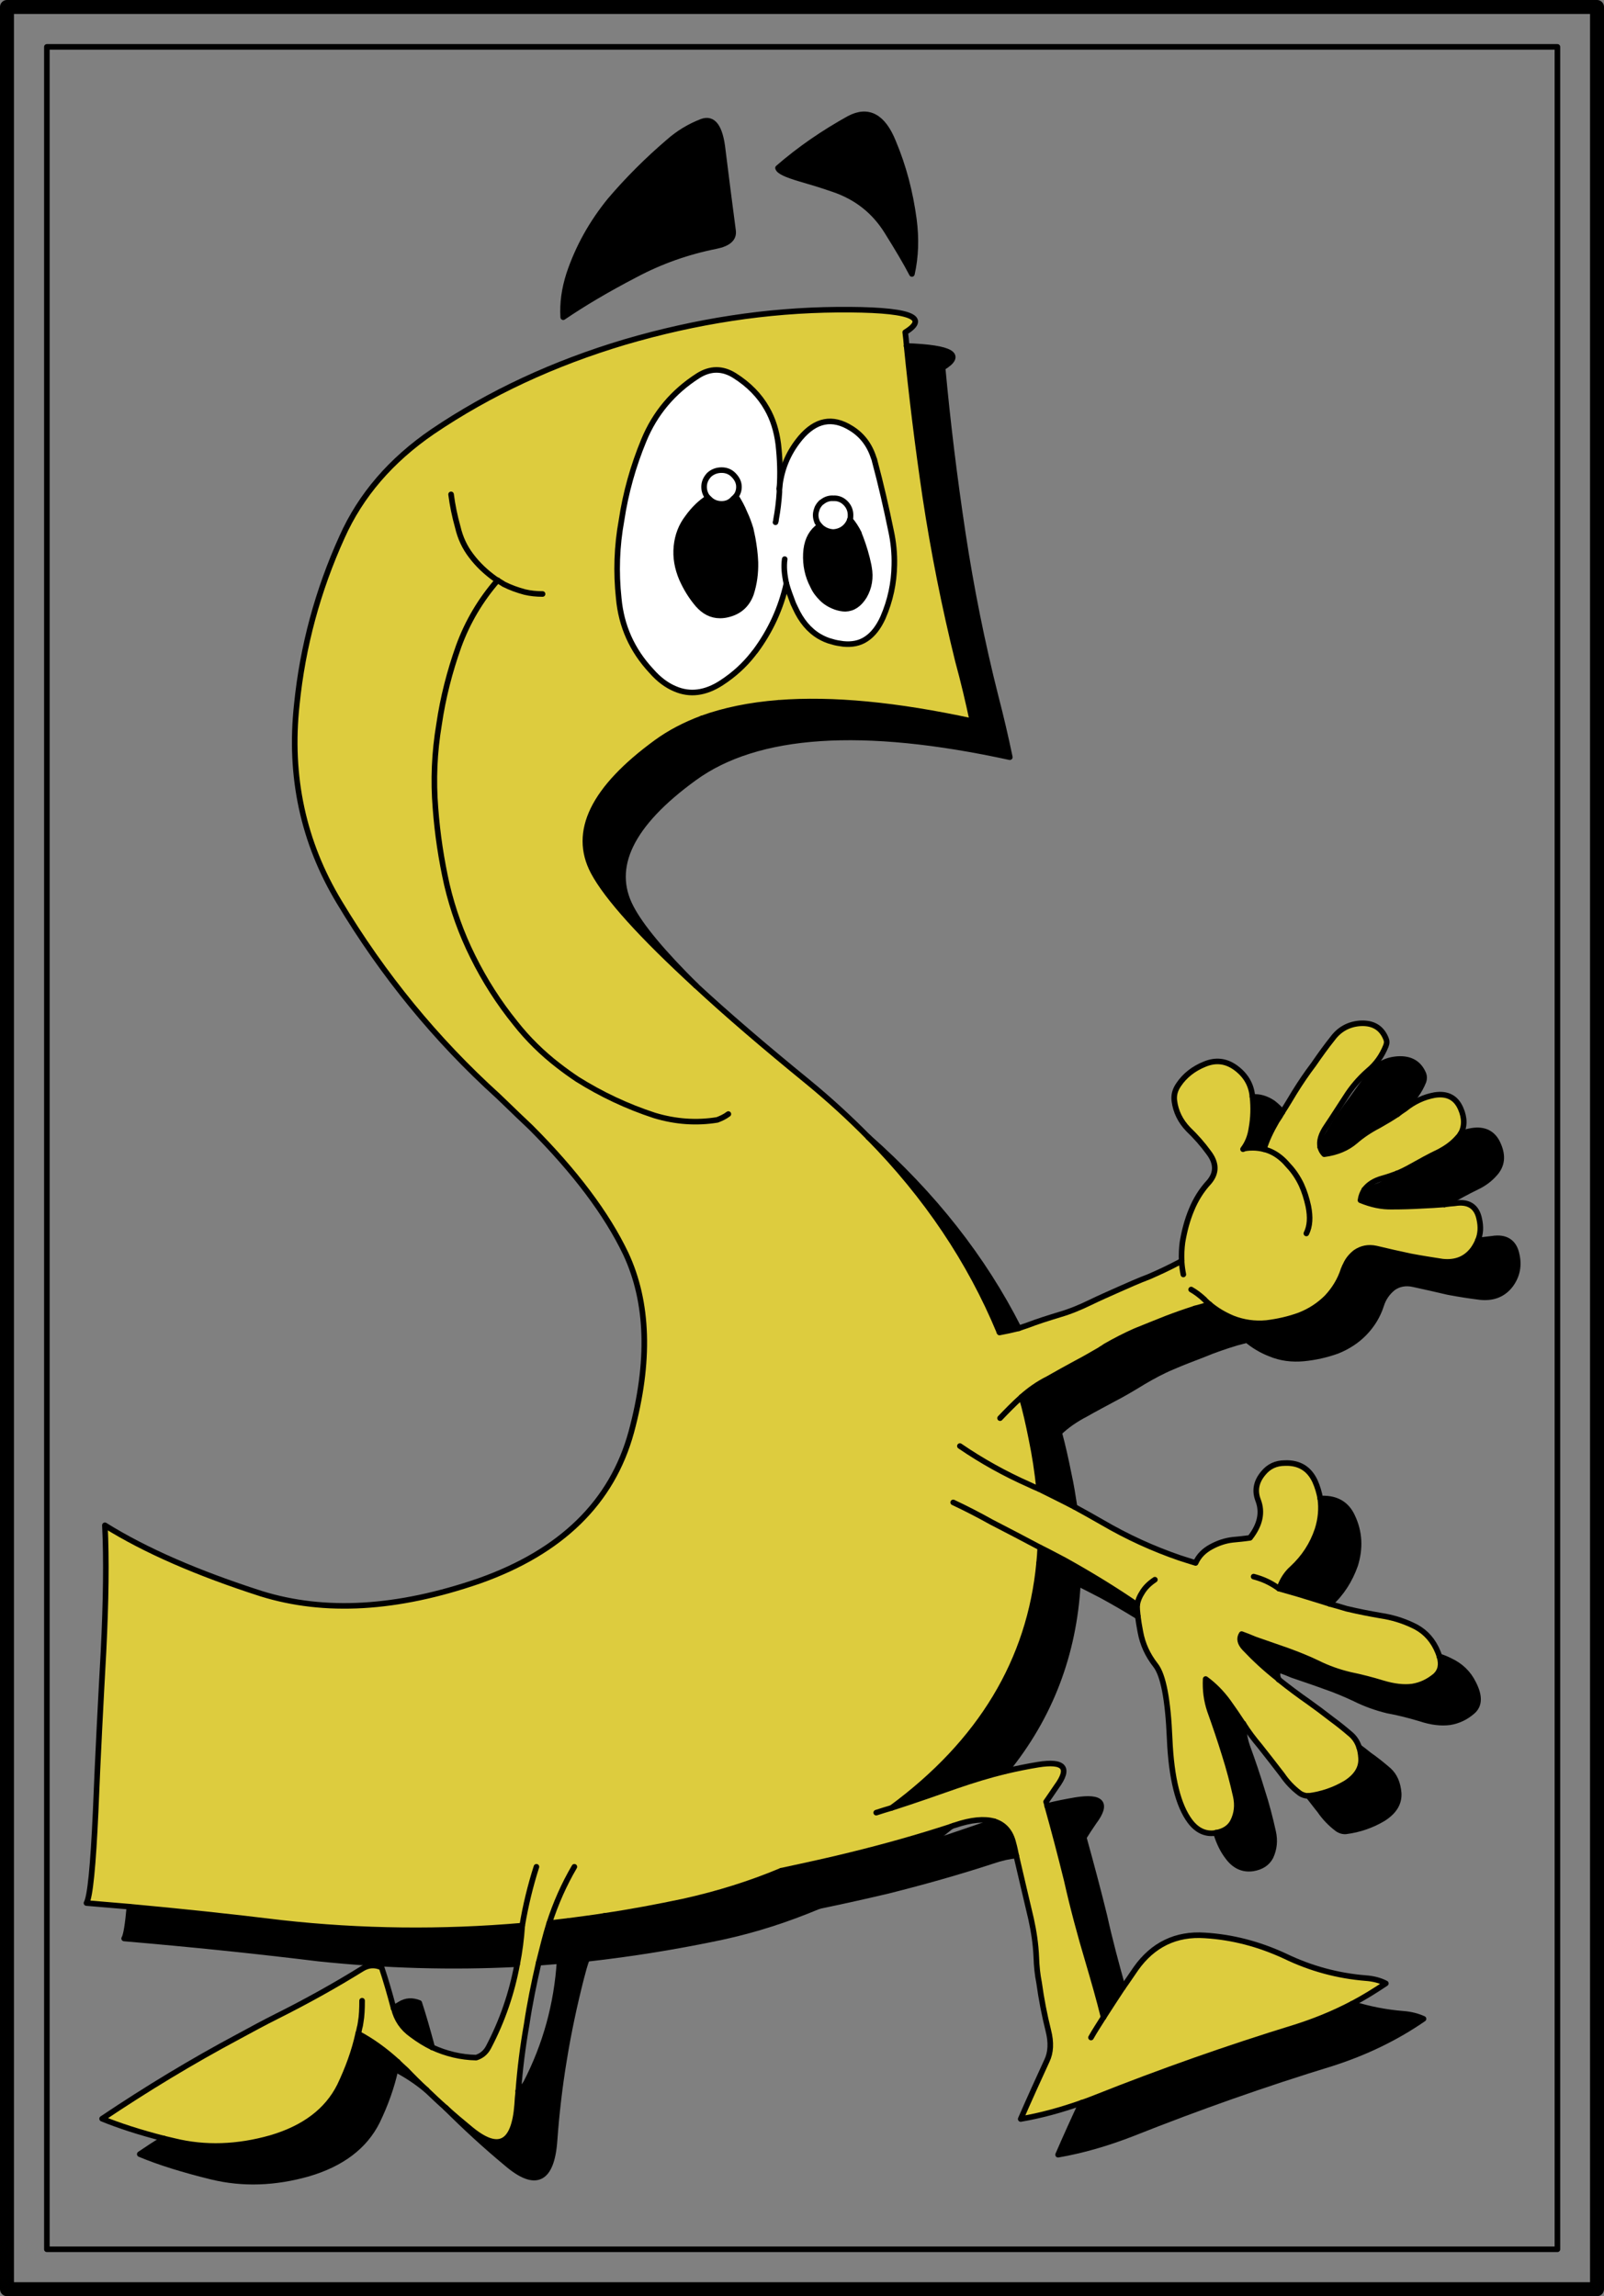 <?xml version="1.0" encoding="iso-8859-1"?>
<!-- Generator: Adobe Illustrator 13.0.1, SVG Export Plug-In . SVG Version: 6.00 Build 14948)  -->
<!DOCTYPE svg PUBLIC "-//W3C//DTD SVG 1.1//EN" "http://www.w3.org/Graphics/SVG/1.1/DTD/svg11.dtd">
<svg version="1.1" id="Capa_1" xmlns="http://www.w3.org/2000/svg" xmlns:xlink="http://www.w3.org/1999/xlink" x="0px" y="0px"
	 width="575px" height="823px" viewBox="0 0 575 823" style="enable-background:new 0 0 575 823;" xml:space="preserve">
<rect x="0" y="0" width="575" height="823" fill="#808080" stroke="none"/>
<g>
	<g>
		<polyline style="fill:none;stroke:#000000;stroke-width:2;stroke-linecap:round;stroke-linejoin:round;" points="16.8,16.8 
			16.8,806.2 558.3,806.2 558.3,16.8 16.8,16.8 		"/>
		<polyline style="fill:none;stroke:#000000;stroke-width:5;stroke-linecap:round;stroke-linejoin:round;" points="2.5,2.5 
			2.5,820.5 572.5,820.5 572.5,2.5 2.5,2.5 		"/>
	</g>
	<g>
		<path d="M327.6,78.6c-1.3-9.7-3.7-18.9-7.4-27.7c-3.7-9.2-9-12-15.8-8.4c-9.2,5.1-17.8,11-25.5,17.7c0.3,1.2,2.9,2.4,8,3.9
			c3.8,1.1,7.8,2.3,11.8,3.7c8.3,2.8,14.7,7.8,19.3,15.2c3.8,6.1,6.8,11.1,8.9,15.2C328.3,92,328.5,85.5,327.6,78.6z"/>
		<path style="fill:#DDCC3E;" d="M325,124c-0.1-1.7-0.3-3.3-0.5-4.9c9.1-5.6,1-8.3-24.3-8.1c-25.3,0.2-50.6,4.1-76.2,11.6
			c-25.5,7.6-48.5,18.3-68.9,32.1c-14.9,10.2-25.8,22.8-32.5,37.8c-8.7,19.2-14.1,39.2-16.2,60c-2.8,25.8,2.3,49.4,15.2,70.8
			c15.7,26.2,34.7,49.4,56.9,69.5c0.8,0.8,1.6,1.5,2.4,2.3c3.1,3,6.2,6,9.3,8.9c16,16,27.3,31.1,34.1,45.3c8.2,17.5,8.8,38.8,2,64
			c-6.9,25.2-25.1,42.9-54.4,53.3c-29.5,10.2-55.5,11.7-78.3,4.6c-22.7-7.3-41.4-15.4-56-24.5c0.6,12.1,0.4,27.2-0.5,45.3
			c-1,18.1-2,37.1-2.8,57c-0.9,19.9-2,30.9-3.3,33.1c5.1,0.4,10.3,0.9,15.4,1.3c18.4,1.7,36.5,3.6,54.4,5.8
			c28.8,3.2,57.6,3.5,86.4,1c1.2-7.2,2.9-14.2,5.1-21.1c-2.2,6.9-3.9,13.9-5.1,21.1c-0.3,4.7-0.9,9.3-1.8,13.8
			c-1.9,10.3-5.3,20.3-10.3,29.8c-1,1.9-2.5,3.1-4.4,3.7c-5.5-0.1-10.8-1.4-15.8-3.7c-2.5-1.2-4.9-2.7-7.3-4.5
			c-3.4-2.4-5.5-5.6-6.4-9.4c-0.1-0.1-0.1-0.1-0.1-0.1c-1.4-5.3-2.8-10.1-4.3-14.6c-2.5-1.1-4.7-0.9-6.9,0.4
			c-10,6.2-20.3,11.9-30.7,17.1c-4.6,2.3-9.2,4.8-13.8,7.3c-16.5,8.8-32.7,18.6-48.8,29.4c6.1,2.5,13.5,4.9,22.1,7.1
			c1.2,0.3,2.5,0.6,3.8,0.9c11,2.7,22.6,2.3,34.6-1.1c11.9-3.5,20.2-9.7,24.7-18.7c2.9-6.1,5.2-12.3,6.6-18.7
			c0.2-0.7,0.4-1.4,0.5-2.1c0.2-0.6,0.3-1.3,0.4-2c0.4-2.2,0.5-4.8,0.5-7.7c0,2.9-0.1,5.5-0.5,7.7c-0.1,0.7-0.2,1.4-0.4,2
			c-0.1,0.7-0.3,1.4-0.5,2.1c4.9,2.6,9.6,6,14.1,10.1c1,1,2.1,2,3.2,3c2.3,2.4,4.7,4.8,7.2,7.1c2.2,2.1,4.5,4.3,6.9,6.4
			c2.7,2.5,5.6,4.9,8.5,7.3c10.3,8.7,16,5.9,17.1-8.5c0.1-1.6,0.2-3.2,0.4-4.8c0.6-8,1.6-16,3-23.9c1.1-7.4,2.6-14.7,4.3-22.1
			c0.6-2.5,1.3-5,1.9-7.5c0.6-2.3,1.2-4.5,1.9-6.7c2.3-7.1,5.3-13.9,9-20.2c-3.7,6.3-6.7,13.1-9,20.2c2.3-0.3,4.6-0.5,6.9-0.8
			c4.3-0.6,8.6-1.1,12.9-1.8c9.5-1.4,19-3.2,28.5-5.2c12.1-2.7,23.7-6.3,34.9-11c9.8-2.1,18-3.9,24.8-5.6c12.3-3,24.3-6.4,36-10.2
			c0.5-0.2,0.9-0.4,1.4-0.5c5.9-2,10.6-2.4,14.1-1.4c3.6,1.1,5.9,3.7,6.9,7.9c0.4,1.4,0.7,2.9,1,4.4c1.7,7.4,3.5,14.9,5.3,22.6
			c1,4.5,1.7,9.1,1.9,13.9c0.1,3.1,0.4,6.1,1,9.1c0.8,5.8,1.9,11.5,3.3,17.1c1.1,4.3,0.9,7.9-0.5,10.8c-2.8,6.1-6,13.1-9.4,20.9
			c7.1-1.2,14.4-3.2,21.8-5.8c1.7-0.6,3.4-1.2,5.1-1.9c23.4-9.3,47.2-17.7,71.3-25.1c7.3-2.3,14.1-5.1,20.6-8.5
			c4.2-2.2,8.2-4.7,12.1-7.3c-2.1-1.1-4.5-1.7-7.2-1.9c-10-0.8-19.7-3.4-29-7.9c-9.3-4.3-18.8-6.8-28.7-7.4
			c-10.3-0.7-18.6,3.3-24.7,11.9c-1.6,2.3-3.1,4.6-4.7,6.8c-2.3,3.5-4.6,7-6.9,10.6c-1.5,2.4-3.1,4.8-4.5,7.3c1.4-2.5,3-4.9,4.5-7.3
			c-1.6-6.5-3.5-13.1-5.5-19.9c-2.9-9.7-5.5-19.4-7.7-29.2c-2.2-8.9-4.5-17.7-7-26.6c-0.1-0.5-0.2-1-0.4-1.5
			c1.2-1.7,2.4-3.5,3.7-5.4c5-6.8,2.8-9.4-6.6-7.9c-3.7,0.6-7.6,1.4-11.5,2.3c-5.8,1.4-11.7,3.2-17.8,5.3
			c-7.7,2.7-15.4,5.4-23.2,7.9c-1.8,0.5-3.6,1.1-5.5,1.7c1.9-0.6,3.7-1.2,5.5-1.7c31.9-23.5,49.6-52.8,52.9-87.8
			c0.2-1.8,0.3-3.6,0.4-5.5c-5.8-3.1-11.6-6.1-17.4-9.1c-4.5-2.5-9.1-4.9-13.8-7.1c4.7,2.2,9.3,4.6,13.8,7.1c5.8,3,11.6,6,17.4,9.1
			c2.9,1.4,5.8,3,8.7,4.5c9,5,17.7,10.3,26,16l0.1-0.3c0.3-1.5,0.9-2.8,1.6-3.9c1.1-1.9,2.6-3.4,4.7-4.8c-2.1,1.4-3.6,2.9-4.7,4.8
			c-0.7,1.1-1.3,2.4-1.6,3.9c0,0.1,0,0.2-0.1,0.4c0,1,0.1,2.4,0.3,4.1c0.2,1.6,0.5,3.4,0.9,5.5c0.8,4.4,2.6,8.3,5.4,11.9
			c2.8,3.5,4.5,12.3,5.1,26.5c0.6,14.1,3.1,23.9,7.3,29.5c2.5,3.3,5.5,4.7,9,4.2c0.1,0,0.2,0,0.3-0.1c2.9-0.5,5-1.9,6.1-4.1
			c1.4-2.8,1.7-5.8,1-9c-1.1-4.9-2.4-9.9-4-14.9c-1.6-5.2-3.4-10.5-5.3-15.8c-1.2-3.6-1.7-7.3-1.5-11.3c3,2.2,5.7,4.9,8.1,8.2
			c1.8,2.5,3.5,5,5.2,7.6c0.1,0.1,0.1,0.2,0.2,0.2c1.8,2.9,3.8,5.5,5.9,8c2.7,3.4,5.4,6.9,8.1,10.4c1.7,2.5,3.8,4.7,6.2,6.5
			c1,0.7,2.1,1,3.1,1h0.1c4.7-0.6,9.1-2.1,13.2-4.5c4-2.5,5.9-5.6,5.6-9.2c-0.1-1.4-0.3-2.6-0.7-3.8c-0.6-1.8-1.5-3.2-2.8-4.4
			c-2.1-1.8-4.4-3.7-7-5.6c-2.7-2.1-5.5-4.2-8.3-6.2c-3.6-2.5-7.2-5.2-10.7-8c-0.2-0.2-0.4-0.3-0.5-0.5c-4.2-3.3-8.1-6.9-11.7-10.7
			c-1.7-1.8-2.1-3.5-1.1-5.1c1.6,0.6,3.2,1.2,4.8,1.9c3.8,1.3,7.7,2.7,11.5,4c3.8,1.4,7.4,2.8,10.9,4.5c3.6,1.8,7.5,3.2,11.7,4.2
			c3.9,0.8,7.8,1.8,11.7,3c4,1.2,7.5,1.6,10.6,1.2c3.1-0.5,5.8-1.8,8.3-3.9c1.8-1.7,2.3-4,1.4-6.9c-0.3-1-0.7-2-1.2-3
			c-1.9-3.8-4.7-6.5-8.5-8.2c-3.6-1.7-7.3-2.8-11.2-3.4c-4.1-0.7-8.2-1.5-12.4-2.5c-2-0.6-4-1.2-5.9-1.7c-1.8-0.6-3.5-1.1-5.1-1.6
			c-4.1-1.3-8.5-2.6-13.2-3.9c-2.2-1.6-4.6-2.9-7.4-3.8c-0.5-0.2-1.1-0.3-1.7-0.5c0.6,0.2,1.2,0.3,1.7,0.5c2.8,0.9,5.2,2.2,7.4,3.8
			c0.2-0.4,0.4-1,0.8-1.8c1-2.2,2.3-4,4-5.5c4.2-3.9,7.2-8.5,9-13.9c1.2-3.8,1.5-7.5,1-11.1c-0.4-2.1-1-4.2-1.9-6.2
			c-2.1-4.5-5.7-6.7-10.8-6.5c-3.2,0-5.8,1.2-7.8,3.7c-2.5,3-3.1,6.2-1.8,9.6c1.7,4.4,0.7,8.9-2.9,13.5c-2,0.3-4.1,0.5-6.2,0.7
			c-2.7,0.3-5.3,1.2-7.7,2.5c-2.6,1.4-4.5,3.3-5.6,5.8c-2-0.6-3.8-1.2-5.7-1.8c-9.6-3.3-18.8-7.5-27.7-12.7c-3.3-1.9-6.7-3.8-10-5.6
			c-4.2-2.2-8.5-4.3-12.7-6.4c-1.2-0.5-2.4-1-3.6-1.6c-8.6-3.8-16.9-8.4-24.8-13.8c7.9,5.4,16.2,10,24.8,13.8
			c1.2,0.6,2.4,1.1,3.6,1.6c-0.6-5.9-1.5-12-2.8-18.2c-1-5-2.1-10-3.5-14.8c-2.9,2.6-5.4,5.2-7.7,7.6c2.3-2.4,4.8-5,7.7-7.6
			c2.8-2.5,5.9-4.7,9.5-6.5c3.3-1.9,6.6-3.7,9.9-5.5c3.1-1.6,6.1-3.4,9.1-5.1c0.5-0.4,1.1-0.7,1.6-1.1c3.5-2,7-3.8,10.6-5.4
			c3.7-1.5,7.4-3,11.2-4.5c3.4-1.3,6.8-2.5,10.3-3.6c0.4-0.1,0.9-0.3,1.4-0.4c1.3-0.4,2.6-0.7,3.8-1.1c-0.2-0.2-0.5-0.4-0.7-0.6
			c-0.4-0.4-0.8-0.7-1.1-1.1c-1.6-1.5-3.2-2.7-4.8-3.6c1.6,0.9,3.2,2.1,4.8,3.6c0.3,0.4,0.7,0.7,1.1,1.1c0.2,0.2,0.5,0.4,0.7,0.6
			c2.5,2.1,5.2,3.7,8.3,5c3.8,1.5,7.9,2.1,12.1,1.7c4.1-0.5,8.1-1.4,11.9-2.8c3.8-1.5,7-3.6,9.8-6.4c2.7-2.9,4.7-6.2,5.9-9.9
			c0-0.1,0-0.2,0.1-0.2c0.2-0.6,0.4-1.1,0.7-1.6c0.8-1.8,2-3.2,3.5-4.4c2.2-1.5,4.6-2,7.4-1.4c4.1,1,8.2,1.9,12.4,2.8
			c3.7,0.7,7.5,1.3,11.4,1.9c4.8,0.5,8.4-1,11-4.5c0.7-1,1.3-2.1,1.7-3.1c1-2.4,1.1-4.9,0.5-7.6c-0.9-4.6-3.9-6.5-8.8-5.7
			c-1.2,0.1-2.4,0.2-3.7,0.4c-2.7,0.2-5.5,0.4-8.3,0.5c-3.4,0.2-6.9,0.3-10.4,0.3c-3.8,0.1-7.5-0.7-11.4-2.3
			c0.2-1.5,0.7-2.7,1.4-3.8c1.4-1.9,3.6-3.3,6.6-4.1c1.8-0.5,3.5-1.1,5.1-1.7c1.7-0.7,3.3-1.5,4.9-2.4c3.4-1.9,6.8-3.8,10.4-5.5
			c2.4-1.3,4.5-2.8,6.2-4.7c0.5-0.5,0.9-1,1.3-1.6c1.5-2.6,1.5-5.7,0-9.1c-1.7-3.9-4.8-5.5-9.3-4.8c-3.9,0.7-7.5,2.4-10.7,5
			c-0.9,0.6-1.8,1.2-2.7,1.9c-2.1,1.4-4.3,2.7-6.6,4c-3.1,1.6-6,3.5-8.5,5.7c-2.8,2.4-6.5,4-11.1,4.6c-0.7-0.7-1.2-1.6-1.4-2.5
			c-0.5-2.1,0.2-4.6,2.2-7.5c2.3-3.4,4.5-6.9,6.8-10.4c2.2-3.5,4.9-6.7,8.1-9.5c2.9-2.4,5-5.4,6.4-8.9c0.4-1,0.4-1.8,0-2.7
			c-1.6-3.9-4.7-5.7-9.3-5.4c-4,0.3-7.3,2.1-9.7,5.3c-2.4,3-4.7,6.2-6.9,9.4c-2.5,3.3-4.8,6.7-6.9,10.1c-1.4,2.3-2.8,4.7-4.3,7
			c-0.6,1.1-1.3,2.2-2,3.2c-2.1,3.6-3.7,7-4.6,10.1c2.4,0.6,4.6,1.8,6.6,3.6c0.8,0.7,1.5,1.5,2.2,2.3c1.9,2,3.4,4.3,4.6,6.8
			c1.1,2.4,1.9,5,2.5,7.7c0.8,4,0.6,7.2-0.7,9.8c1.3-2.6,1.5-5.8,0.7-9.8c-0.6-2.7-1.4-5.3-2.5-7.7c-1.2-2.5-2.7-4.8-4.6-6.8
			c-0.7-0.8-1.4-1.6-2.2-2.3c-2-1.8-4.2-3-6.6-3.6c-1.3-0.3-2.6-0.5-4-0.5c-1.9,0-3,0.2-3.5,0.5c1.6-2.1,2.6-4.6,3-7.4
			c0.7-3.8,0.8-7.5,0.4-11.3c-0.1-0.2-0.1-0.5-0.1-0.7c-0.5-4.1-2.6-7.4-6.1-9.9c-3.4-2.4-7-2.8-10.9-1.2c-4,1.6-7.2,4.1-9.4,7.4
			c-1.3,1.9-1.8,3.8-1.5,5.9c0.5,3.7,2.1,7.1,5,10.1c2.6,2.5,5.1,5.3,7.2,8.2c3,3.9,3,7.4,0.2,10.7c-2.7,2.9-4.8,6.3-6.3,10
			c-1.5,3.6-2.5,7.4-3.2,11.5c-0.3,2.2-0.4,4.5-0.3,6.7c0,0.1,0,0.3,0,0.4c0.1,1.5,0.3,3,0.6,4.5c-0.3-1.5-0.5-3-0.6-4.5l-1,0.2
			c-3.4,1.8-7,3.5-10.7,5.1c-3.7,1.4-7.3,3-10.9,4.6c-3.6,1.6-7,3.1-10.3,4.7c-3.5,1.7-7.1,3.2-10.9,4.3c-3.9,1.2-7.8,2.4-11.7,3.9
			c-1,0.3-2,0.7-2.9,1c-2.4,0.6-4.7,1.1-6.9,1.5c-0.1-0.1-0.1-0.2-0.1-0.3c-10.5-25.3-26.1-48.6-46.9-69.7
			c-6.8-6.9-14-13.5-21.8-19.9c-15.7-12.8-29.1-24.3-40-34.4c-19.6-18-31.9-31.6-36.8-40.8c-7.6-14.4,0-29.9,22.6-46.4
			c4.8-3.5,10.2-6.3,16.3-8.6c8-2.9,17.2-4.8,27.5-5.6c19.2-1.5,42.3,0.7,69.5,6.6c-1.5-7.1-3.2-14.3-5.2-21.6
			c-4.8-19.4-8.7-39-11.7-58.8C329,159.9,326.8,141.9,325,124z M313.2,164.1c0.2,0.4,0.3,0.8,0.4,1.3c2.2,8.2,4.1,16.5,5.8,24.8
			c0.9,4.1,1.3,8.2,1.2,12.3c-0.1,6.4-1.4,12.7-4.1,18.9c-1.6,3.5-3.6,6.1-6.1,7.7c-2.3,1.5-5,2-8.1,1.7c-1.5-0.2-2.8-0.4-4-0.8
			c-1.7-0.4-3.2-1.1-4.6-1.9c-3.7-2.2-6.5-5.6-8.6-10.2c-0.3-0.7-0.7-1.4-0.9-2c-0.9-2.4-1.7-4.5-2.3-6.7c-2,8.9-5.7,16.9-11.1,24.2
			c-0.3,0.3-0.5,0.6-0.8,1c-3.2,4.1-7,7.5-11.3,10.3c-5.8,3.8-11.4,4.5-16.7,2.2c-2.9-1.2-5.8-3.3-8.5-6.4
			c-6.9-7.4-10.8-16.1-11.7-26.1c-1-9.3-0.7-18.6,1-27.9c1.5-10,4.2-19.5,8-28.7c4-9.7,10.5-17.4,19.4-23.1
			c4.4-2.8,8.8-2.8,13.1-0.1c5.1,3.2,9,7.2,11.6,11.8c2.2,3.8,3.5,8.1,4.1,12.8c0.6,5.3,0.8,10.6,0.4,16c0.6-6.7,3-12.6,7.1-17.7
			c0.2-0.2,0.3-0.4,0.4-0.5c5.5-6.5,11.5-7.7,18.2-3.5C309,155.9,311.7,159.4,313.2,164.1z M177.4,207.4c0.3,0.2,0.6,0.4,1,0.6
			c0.7,0.5,1.5,0.9,2.2,1.4c2.4,1.2,4.9,2.1,7.5,2.8c2.1,0.5,4.2,0.7,6.4,0.7c-2.2,0-4.3-0.2-6.4-0.7c-2.6-0.7-5.1-1.6-7.5-2.8
			c-0.7-0.5-1.5-0.9-2.2-1.4c-6.1,7-10.8,14.9-14,23.7c-3.2,9-5.6,18.3-7,27.9c-1.7,10.1-2.1,20.1-1.3,30c0.7,9.4,2.1,18.6,4.1,27.5
			c2.1,8.9,5.2,17.6,9.3,25.8c4.2,8.5,9.3,16.5,15.3,23.9c4.4,5.6,9.6,10.7,15.3,15.1c2.2,1.7,4.4,3.3,6.8,4.9
			c8.6,5.4,17.9,9.8,27.7,13c7.6,2.3,15.1,2.8,22.5,1.6c1.3-0.5,2.7-1.1,4-2.1c-1.3,1-2.7,1.6-4,2.1c-7.4,1.2-14.9,0.7-22.5-1.6
			c-9.8-3.2-19.1-7.6-27.7-13c-2.4-1.6-4.6-3.2-6.8-4.9c-5.7-4.4-10.9-9.5-15.3-15.1c-6-7.4-11.1-15.4-15.3-23.9
			c-4.1-8.2-7.2-16.9-9.3-25.8c-2-8.9-3.4-18.1-4.1-27.5c-0.8-9.9-0.4-19.9,1.3-30c1.4-9.6,3.8-18.9,7-27.9
			c3.2-8.8,7.9-16.7,14-23.7C178,207.8,177.7,207.6,177.4,207.4c-3.2-2.3-6.1-5-8.5-8.2c-2.3-3-3.9-6.4-4.8-10.3
			c-1.1-3.9-1.9-7.8-2.4-11.7c0.5,3.9,1.3,7.8,2.4,11.7c0.9,3.9,2.5,7.3,4.8,10.3C171.3,202.4,174.2,205.1,177.4,207.4z"/>
		<path style="fill:#FFFFFF;" d="M313.6,165.4c-0.1-0.5-0.2-0.9-0.4-1.3c-1.5-4.7-4.2-8.2-8.1-10.6c-6.7-4.2-12.7-3-18.2,3.5
			c-0.1,0.1-0.2,0.3-0.4,0.5c-4.1,5.1-6.5,11-7.1,17.7v0.5c0,0.2,0,0.4,0,0.7c-0.2,3.3-0.6,6.6-1.2,9.8c0,0.4-0.1,0.7-0.2,1
			c0.1-0.3,0.2-0.6,0.2-1c0.6-3.2,1-6.5,1.2-9.8c0-0.3,0-0.5,0-0.7v-0.5c0.4-5.4,0.2-10.7-0.4-16c-0.6-4.7-1.9-9-4.1-12.8
			c-2.6-4.6-6.5-8.6-11.6-11.8c-4.3-2.7-8.7-2.7-13.1,0.1c-8.9,5.7-15.4,13.4-19.4,23.1c-3.8,9.2-6.5,18.7-8,28.7
			c-1.7,9.3-2,18.6-1,27.9c0.9,10,4.8,18.7,11.7,26.1c2.7,3.1,5.6,5.2,8.5,6.4c5.3,2.3,10.9,1.6,16.7-2.2c4.3-2.8,8.1-6.2,11.3-10.3
			c0.3-0.4,0.5-0.7,0.8-1c5.4-7.3,9.1-15.3,11.1-24.2c-0.7-3.2-1-6.1-0.6-8.8c-0.4,2.7-0.1,5.6,0.6,8.8c0.6,2.2,1.4,4.3,2.3,6.7
			c0.2,0.6,0.6,1.3,0.9,2c2.1,4.6,4.9,8,8.6,10.2c1.4,0.8,2.9,1.5,4.6,1.9c1.2,0.4,2.5,0.6,4,0.8c3.1,0.3,5.8-0.2,8.1-1.7
			c2.5-1.6,4.5-4.2,6.1-7.7c2.7-6.2,4-12.5,4.1-18.9c0.1-4.1-0.3-8.2-1.2-12.3C317.7,181.9,315.8,173.6,313.6,165.4z M254.2,170.2
			c1.2-1.1,2.7-1.7,4.5-1.7c1.7,0,3.1,0.6,4.2,1.7c1.3,1.3,2,2.7,2,4.3c0,1.3-0.4,2.4-1.1,3.4c1.2,1.9,2.3,3.9,3.1,5.9
			c0.9,1.9,1.6,3.8,2.2,5.8c0.2,1.1,0.5,2.2,0.7,3.3c0.5,2.8,0.9,5.7,1,8.6c0.1,3.9-0.4,7.7-1.6,11.4c-1.4,3.8-4.1,6.3-8.1,7.3
			c-1.1,0.3-2.1,0.4-3,0.4c-3.1,0-5.7-1.4-7.9-3.9c-2.4-2.8-4.3-5.9-5.8-9.3c-1.6-3.8-2.3-7.6-1.9-11.6c0.4-3.9,1.7-7.3,4-10.3
			c2.3-3.2,4.8-5.5,7.3-7.1c-0.9-1.1-1.4-2.4-1.4-3.9C252.4,172.9,253,171.5,254.2,170.2z M294.6,180c1.2-1,2.6-1.5,4.1-1.4
			c1.7-0.1,3.2,0.5,4.4,1.7c1.2,1.2,1.8,2.7,1.8,4.3c0,0.6,0,1.1-0.2,1.6c1.2,1.4,2.3,3.1,3.2,4.9c0.1,0.5,0.3,0.9,0.5,1.4
			c1.3,3.4,2.3,6.8,3,10.2c0,0.2,0.1,0.4,0.1,0.6c0.7,3.8,0.1,7.3-1.7,10.4c-1.8,2.9-4,4.4-6.7,4.5c-1.1,0-2.2-0.2-3.4-0.6
			c-2-0.7-3.7-1.7-5.1-3.1c-1.3-1.3-2.4-2.7-3.2-4.5c-1.9-3.6-2.7-7.5-2.5-11.6c0.2-4,1.5-7,3.9-9.1c0.4-0.3,0.7-0.6,1.1-0.8
			c-0.4-0.5-0.7-0.9-1-1.4c0-0.1,0-0.1,0-0.1c-0.3-0.7-0.5-1.5-0.5-2.4c0-0.9,0.3-1.8,0.6-2.6c0.3-0.6,0.7-1.2,1.2-1.7
			C294.4,180.1,294.4,180,294.6,180z"/>
		<path style="fill:#FFFFFF;" d="M258.7,168.5c-1.8,0-3.3,0.6-4.5,1.7c-1.2,1.3-1.8,2.7-1.8,4.3c0,1.5,0.5,2.8,1.4,3.9
			c0.1,0.1,0.2,0.2,0.4,0.3c1.2,1.3,2.7,1.9,4.5,1.9c1.7,0,3.1-0.6,4.2-1.9c0.4-0.3,0.6-0.6,0.9-0.8c0.7-1,1.1-2.1,1.1-3.4
			c0-1.6-0.7-3-2-4.3C261.8,169.1,260.4,168.5,258.7,168.5z"/>
		<path d="M258.7,180.6c-1.8,0-3.3-0.6-4.5-1.9c-0.2-0.1-0.3-0.2-0.4-0.3c-2.5,1.6-5,3.9-7.3,7.1c-2.3,3-3.6,6.4-4,10.3
			c-0.4,4,0.3,7.8,1.9,11.6c1.5,3.4,3.4,6.5,5.8,9.3c2.2,2.5,4.8,3.9,7.9,3.9c0.9,0,1.9-0.1,3-0.4c4-1,6.7-3.5,8.1-7.3
			c1.2-3.7,1.7-7.5,1.6-11.4c-0.1-2.9-0.5-5.8-1-8.6c-0.2-1.1-0.5-2.2-0.7-3.3c-0.6-2-1.3-3.9-2.2-5.8c-0.8-2-1.9-4-3.1-5.9
			c-0.3,0.2-0.5,0.5-0.9,0.8C261.8,180,260.4,180.6,258.7,180.6z"/>
		<path style="fill:#FFFFFF;" d="M298.7,178.6c-1.5-0.1-2.9,0.4-4.1,1.4c-0.2,0-0.2,0.1-0.4,0.3c-0.5,0.5-0.9,1.1-1.2,1.7
			c-0.3,0.8-0.6,1.7-0.6,2.6c0,0.9,0.2,1.7,0.5,2.4c0,0,0,0,0,0.1c0.3,0.5,0.6,0.9,1,1.4c0.1,0.1,0.2,0.2,0.3,0.3
			c1.3,1.2,2.8,1.8,4.5,1.9c1.7-0.1,3.2-0.7,4.4-1.9c0.8-0.8,1.3-1.7,1.6-2.6c0.2-0.5,0.2-1,0.2-1.6c0-1.6-0.6-3.1-1.8-4.3
			C301.9,179.1,300.4,178.5,298.7,178.6z"/>
		<path d="M308.4,192.5c-0.2-0.5-0.4-0.9-0.5-1.4c-0.9-1.8-2-3.5-3.2-4.9c-0.3,0.9-0.8,1.8-1.6,2.6c-1.2,1.2-2.7,1.8-4.4,1.9
			c-1.7-0.1-3.2-0.7-4.5-1.9c-0.1-0.1-0.2-0.2-0.3-0.3c-0.4,0.2-0.7,0.5-1.1,0.8c-2.4,2.1-3.7,5.1-3.9,9.1c-0.2,4.1,0.6,8,2.5,11.6
			c0.8,1.8,1.9,3.2,3.2,4.5c1.4,1.4,3.1,2.4,5.1,3.1c1.2,0.4,2.3,0.6,3.4,0.6c2.7-0.1,4.9-1.6,6.7-4.5c1.8-3.1,2.4-6.6,1.7-10.4
			c0-0.2-0.1-0.4-0.1-0.6C310.7,199.3,309.7,195.9,308.4,192.5z"/>
		<path d="M337.9,131.8c7.6-4.6,3.3-7.2-12.9-7.8c1.8,17.9,4,35.9,6.7,54.1c3,19.8,6.9,39.4,11.7,58.8c2,7.3,3.7,14.5,5.2,21.6
			c-27.2-5.9-50.3-8.1-69.5-6.6c-2.2,2.1-4.5,4-7,5.6c-7.2,4.6-14,4.6-20.5,0c-6.1,2.3-11.5,5.1-16.3,8.6
			c-22.6,16.5-30.2,32-22.6,46.4c4.9,9.2,17.2,22.8,36.8,40.8c-11.9-11.8-19.7-21.1-23.3-28c-7.6-14.4-0.1-29.9,22.6-46.4
			c22.6-16.5,60.4-19,113.2-7.5c-1.5-7.2-3.2-14.5-5.1-21.8c-4.9-19.4-8.8-38.9-11.8-58.7C342.1,171,339.7,151.4,337.9,131.8z"/>
		<path d="M272.1,257.5c2.5-1.6,4.8-3.5,7-5.6c-10.3,0.8-19.5,2.7-27.5,5.6C258.1,262.1,264.9,262.1,272.1,257.5z"/>
		<path d="M46.4,683.4c-0.6,6.5-1.2,10.3-1.9,11.4c23.5,2,46.8,4.4,69.7,7.2c23.8,2.5,47.5,3.2,71.2,2c0.9-4.5,1.5-9.1,1.8-13.8
			c-28.8,2.5-57.6,2.2-86.4-1C82.9,687,64.8,685.1,46.4,683.4z"/>
		<path d="M62.5,767.4c-1.3-0.3-2.6-0.6-3.8-0.9c-2.9,1.8-5.8,3.7-8.6,5.6c6.9,2.9,15.6,5.6,25.8,8.1c11.1,2.7,22.6,2.3,34.6-1.1
			c11.9-3.5,20.2-9.7,24.7-18.7c3-6.2,5.2-12.4,6.6-18.7c0.3-0.9,0.5-1.8,0.7-2.7c-4.5-4.1-9.2-7.5-14.1-10.1
			c-1.4,6.4-3.7,12.6-6.6,18.7c-4.5,9-12.8,15.2-24.7,18.7C85.1,769.7,73.5,770.1,62.5,767.4z"/>
		<path d="M150.3,717.9c-2.5-1-4.8-0.9-7,0.5c-0.7,0.4-1.5,0.9-2.2,1.4c0,0,0,0,0.1,0.1c0.9,3.8,3,7,6.4,9.4
			c2.4,1.8,4.8,3.3,7.3,4.5c-0.1-0.4-0.2-0.8-0.3-1.2C153.2,727.4,151.8,722.5,150.3,717.9z"/>
		<path d="M145.7,742c-1.1-1-2.2-2-3.2-3c-0.2,0.9-0.4,1.8-0.7,2.7c3.8,2,7.5,4.4,11.1,7.4C150.4,746.8,148,744.4,145.7,742z"/>
		<path d="M304.9,664.9c-6.8,1.7-15,3.5-24.8,5.6c-11.2,4.7-22.8,8.3-34.9,11c-9.5,2-19,3.8-28.5,5.2c-2.5,4.9-4.6,10-6.3,15.4
			c16.1-1.8,32.2-4.4,48.3-7.8c12.1-2.6,23.7-6.4,34.9-11.1c9.7-2,18-3.9,24.8-5.5c12.7-3.2,25.2-6.7,37.4-10.7
			c3.2-1.1,6-1.7,8.5-1.9c-0.3-1.5-0.6-3-1-4.4c-1-4.2-3.3-6.8-6.9-7.9c0,0-0.1,0-0.1,0.1c-7.7,2.7-15.5,5.3-23.2,7.9
			c-1.9,0.5-3.7,1.1-5.5,1.7c1.8-0.6,3.6-1.2,5.5-1.7c2.7-2,5.3-4.1,7.8-6.1C329.2,658.5,317.2,661.9,304.9,664.9z"/>
		<path d="M203.8,688.5c-2.3,0.3-4.6,0.5-6.9,0.8c-0.7,2.2-1.3,4.4-1.9,6.7c-0.6,2.5-1.3,5-1.9,7.5c2.5-0.2,5-0.4,7.5-0.6
			C201.5,698.1,202.6,693.2,203.8,688.5z"/>
		<path d="M203.8,688.5c-1.2,4.7-2.3,9.6-3.2,14.4c-1,15.5-5,30-12,43.6c-0.8,1.3-1.7,2.3-2.8,3c-0.2,1.6-0.3,3.2-0.4,4.8
			c-1.1,14.4-6.8,17.2-17.1,8.5c-2.9-2.4-5.8-4.8-8.5-7.3c7,7,14.3,13.7,21.9,20c10.3,8.8,16.1,6,17.1-8.4
			c0.7-9.6,1.8-19.2,3.4-28.8c1.6-9.9,3.7-19.7,6.2-29.5c0.6-2.3,1.2-4.6,2-6.7c1.7-5.4,3.8-10.5,6.3-15.4
			C212.4,687.4,208.1,687.9,203.8,688.5z"/>
		<path d="M527.7,405.3c-1.4,0.2-2.8,0.6-4.1,1.1c-0.4,0.6-0.8,1.1-1.3,1.6c-1.7,1.9-3.8,3.4-6.2,4.7c-3.6,1.7-7,3.6-10.4,5.5
			c-1.6,0.9-3.2,1.7-4.9,2.4c-0.5,0.4-1.1,0.8-1.6,1.3c-2.6,2.3-5.9,3.8-10.1,4.5c-0.7,1.1-1.2,2.3-1.4,3.8
			c3.9,1.6,7.6,2.4,11.4,2.3c3.5,0,7-0.1,10.4-0.3c2.8-0.1,5.6-0.3,8.3-0.5c0.4-0.3,0.8-0.5,1.3-0.7c3.4-2,6.9-3.9,10.4-5.6
			c2.5-1.2,4.5-2.7,6.2-4.6c2.8-3,3.2-6.5,1.3-10.7C535.3,406.2,532.1,404.6,527.7,405.3z"/>
		<path d="M500.9,399.4c1-1,1.9-1.9,3-2.8c2.8-2.5,5-5.5,6.4-9c0.3-0.9,0.3-1.8,0-2.6c-1.6-3.9-4.7-5.7-9.3-5.4
			c-4.1,0.3-7.3,2-9.8,5.2c-2.3,3.1-4.6,6.3-6.9,9.5c-2.5,3.3-4.8,6.6-6.9,10c-1.4,2.3-2.7,4.6-4.1,6.9c0.2,0.9,0.7,1.8,1.4,2.5
			c4.6-0.6,8.3-2.2,11.1-4.6c2.5-2.2,5.4-4.1,8.5-5.7C496.6,402.1,498.8,400.8,500.9,399.4z"/>
		<path d="M481.7,454.9c-0.1,0-0.1,0.1-0.1,0.2c-1.2,3.7-3.2,7-5.9,9.9c-2.8,2.8-6,4.9-9.8,6.4c-3.8,1.4-7.8,2.3-11.9,2.8
			c-4.2,0.4-8.3-0.2-12.1-1.7c-3.1-1.3-5.8-2.9-8.3-5c-1.2,0.4-2.5,0.7-3.8,1.1c-0.5,0.1-1,0.3-1.4,0.4c-1.1,0.5-2.1,0.9-3.1,1.3
			c-3.7,1.5-7.3,3.1-10.9,4.7c-3.5,1.6-6.9,3.1-10.2,4.7c-3.1,1.5-6.3,2.8-9.5,3.9c-3,1.7-6,3.5-9.1,5.1c-3.3,1.8-6.6,3.6-9.9,5.5
			c-3.6,1.8-6.7,4-9.5,6.5c1.4,4.8,2.5,9.8,3.5,14.8c1.3,6.2,2.2,12.3,2.8,18.2c4.2,2.1,8.5,4.2,12.7,6.4c-0.6-3.8-1.2-7.8-2.1-11.8
			c-1-5-2.1-10-3.4-14.8c-2.9,2.6-5.5,5.1-7.7,7.5c2.2-2.4,4.8-4.9,7.7-7.5c2.7-2.6,5.9-4.8,9.4-6.6c3.3-1.9,6.6-3.6,9.9-5.4
			c3.7-1.9,7.2-4,10.8-6.2c3.4-2,6.9-3.9,10.5-5.4c3.7-1.6,7.4-3,11.3-4.5c3.8-1.6,7.7-2.9,11.6-4.1c1.3-0.3,2.5-0.7,3.8-1
			c-0.6-0.6-1.2-1.2-1.8-1.8c-1.6-1.5-3.2-2.7-4.8-3.5c1.6,0.8,3.2,2,4.8,3.5c0.6,0.6,1.2,1.2,1.8,1.8c2.4,2,5.2,3.7,8.3,4.9
			c3.8,1.6,7.9,2.1,12.1,1.7c4.1-0.4,8.1-1.3,12-2.7c3.7-1.5,7-3.6,9.7-6.4c2.8-2.9,4.8-6.2,6-9.9c0.8-2.6,2.3-4.7,4.3-6.3
			c2.1-1.5,4.6-1.9,7.3-1.3c4.1,0.9,8.2,1.8,12.4,2.8c3.7,0.7,7.5,1.3,11.5,1.8c4.7,0.5,8.4-1,11-4.5c2.3-3.2,3-6.8,2.1-10.7
			c-0.9-4.5-3.9-6.5-8.8-5.7c-1.7,0.2-3.4,0.4-5.1,0.6c-0.4,1-1,2.1-1.7,3.1c-2.6,3.5-6.2,5-11,4.5c-3.9-0.6-7.7-1.2-11.4-1.9
			c-4.2-0.9-8.3-1.8-12.4-2.8c-2.8-0.6-5.2-0.1-7.4,1.4c-1.5,1.2-2.7,2.6-3.5,4.4C482.1,453.8,481.9,454.3,481.7,454.9z"/>
		<path d="M476.8,574.9c0-0.1,0-0.1,0-0.1c4.2-3.8,7.1-8.5,9-13.8c1.9-6.1,1.6-11.9-1-17.4c-2-4.4-5.6-6.6-10.8-6.5
			c-0.2,0-0.5,0-0.7,0c0.5,3.6,0.2,7.3-1,11.1c-1.8,5.4-4.8,10-9,13.9c-1.7,1.5-3,3.3-4,5.5c-0.4,0.8-0.6,1.4-0.8,1.8
			c4.7,1.3,9.1,2.6,13.2,3.9C473.3,573.8,475,574.3,476.8,574.9z"/>
		<path d="M457.7,401.8c0.7-1,1.4-2.1,2-3.2c-0.9-1.2-2.1-2.3-3.4-3.3c-2.4-1.6-4.8-2.3-7.3-2.1c0.4,3.8,0.3,7.5-0.4,11.3
			c-0.4,2.8-1.4,5.3-3,7.4c0.5-0.3,1.6-0.5,3.5-0.5c1.4,0,2.7,0.2,4,0.5C454,408.8,455.6,405.4,457.7,401.8z"/>
		<path d="M358.3,477.6c2.2-0.4,4.5-0.9,6.9-1.5c-12.7-25.1-30.6-47.9-53.9-68.5c20.8,21.1,36.4,44.4,46.9,69.7
			C358.2,477.4,358.2,477.5,358.3,477.6z"/>
		<path d="M381.6,559.2c-2.9-1.5-5.8-3.1-8.7-4.5c-0.1,1.9-0.2,3.7-0.4,5.5c4.7,2.4,9.3,4.9,13.9,7.3c2.8,1.4,5.7,2.9,8.6,4.4
			c4.4,2.4,8.7,4.9,12.9,7.5c-0.2-1.7-0.3-3.1-0.3-4.1v-0.1C399.3,569.5,390.6,564.2,381.6,559.2z"/>
		<path d="M386.4,567.5c-4.6-2.4-9.2-4.9-13.9-7.3c-3.3,35-21,64.3-52.9,87.8c7.8-2.5,15.5-5.2,23.2-7.9c6.1-2.1,12-3.9,17.8-5.3
			C376.5,615.3,385,592.8,386.4,567.5z"/>
		<path d="M407.7,574.9l-0.1,0.3v0.1C407.7,575.1,407.7,575,407.7,574.9z"/>
		<path d="M472.3,596.1c-3.5-1.7-7.1-3.1-10.9-4.5c-3.8-1.3-7.7-2.7-11.5-4c-1.6-0.7-3.2-1.3-4.8-1.9c-1,1.6-0.6,3.3,1.1,5.1
			c3.6,3.8,7.5,7.4,11.7,10.7c0.1,0.2,0.3,0.3,0.5,0.5c-0.6-1.3-0.6-2.5,0-3.5c1.7,0.6,3.3,1.2,4.9,1.9c3.8,1.3,7.7,2.6,11.5,4
			c3.8,1.3,7.4,2.8,11,4.5c3.6,1.8,7.5,3.2,11.6,4.2c3.9,0.7,7.8,1.7,11.8,2.9c3.9,1.3,7.4,1.7,10.5,1.3c3.1-0.5,5.8-1.8,8.2-3.9
			c2.5-2.2,2.6-5.5,0.3-10c-1.8-3.7-4.6-6.4-8.5-8.2c-1.2-0.6-2.4-1.1-3.7-1.5c0.9,2.9,0.4,5.2-1.4,6.9c-2.5,2.1-5.2,3.4-8.3,3.9
			c-3.1,0.4-6.6,0-10.6-1.2c-3.9-1.2-7.8-2.2-11.7-3C479.8,599.3,475.9,597.9,472.3,596.1z"/>
		<path d="M447.1,625.9c-0.9-2.6-1.3-5.3-1.4-8.1c-0.1,0-0.1-0.1-0.2-0.2c-1.7-2.6-3.4-5.1-5.2-7.6c-2.4-3.3-5.1-6-8.1-8.2
			c-0.2,4,0.3,7.7,1.5,11.3c1.9,5.3,3.7,10.6,5.3,15.8c1.6,5,2.9,10,4,14.9c0.7,3.2,0.4,6.2-1,9c-1.1,2.2-3.2,3.6-6.1,4.1
			c1.1,3.6,2.5,6.4,4.2,8.6c2.4,3.3,5.4,4.7,9,4.2c3.1-0.5,5.2-1.9,6.4-4.2c1.3-2.8,1.6-5.8,0.9-8.9c-1.1-5-2.4-10-4-14.9
			C450.8,636.4,449,631.1,447.1,625.9z"/>
		<path d="M469.1,643.7H469c1.4,1.7,2.7,3.5,4.1,5.2c1.7,2.5,3.8,4.7,6.3,6.6c1,0.7,2.1,1,3.1,0.9c4.7-0.6,9.1-2.1,13.2-4.5
			c4-2.5,5.9-5.5,5.7-9.2c-0.3-3.6-1.5-6.3-3.6-8.2c-2.1-1.8-4.4-3.7-7-5.5c-1.2-1-2.4-1.9-3.6-2.8c0.4,1.2,0.6,2.4,0.7,3.8
			c0.3,3.6-1.6,6.7-5.6,9.2C478.2,641.6,473.8,643.1,469.1,643.7z"/>
		<path d="M385.6,645.2c-3.4,0.6-6.7,1.2-10.2,2.1c2.5,8.9,4.8,17.7,7,26.6c2.2,9.8,4.8,19.5,7.7,29.2c2,6.8,3.9,13.4,5.5,19.9
			c2.3-3.6,4.6-7.1,6.9-10.6c-2.4-8.5-4.7-17.1-6.6-25.7c-2.3-9.4-4.8-18.7-7.4-28.1c1.1-1.8,2.3-3.6,3.6-5.5
			C397.2,646.3,395,643.7,385.6,645.2z"/>
		<path d="M392.8,751.8c-1.7,0.7-3.4,1.3-5.1,1.9c-2.6,5.5-5.4,11.7-8.4,18.6c8.7-1.5,17.7-4.1,26.9-7.7
			c23.4-9.3,47.2-17.7,71.4-25.1c11.8-3.8,22.7-9,32.7-15.9c-2.2-1-4.6-1.6-7.2-1.8c-6.3-0.5-12.4-1.7-18.4-3.6
			c-6.5,3.4-13.3,6.2-20.6,8.5C440,734.1,416.2,742.5,392.8,751.8z"/>
		<path d="M262.8,82.8c-1.3-9.7-2.5-19.4-3.7-28.9c-0.9-8.4-3.4-11.8-7.5-10.3c-4.4,1.7-8.4,4.1-12,7.3
			c-7.6,6.5-14.6,13.5-20.9,20.9c-6.6,8.1-11.5,16.9-14.7,26.5c-1.7,5.3-2.4,10.4-2.1,15.4c7.2-4.9,15.8-10,25.8-15.2
			c9.2-4.9,18.9-8.3,29-10.3C261.1,87.3,263.1,85.5,262.8,82.8z"/>
		<path style="fill:none;stroke:#000000;stroke-width:2;stroke-linecap:round;stroke-linejoin:round;" d="M320.2,50.9
			c-3.7-9.2-9-12-15.8-8.4c-9.2,5.1-17.8,11-25.5,17.7c0.3,1.2,2.9,2.4,8,3.9c3.8,1.1,7.8,2.3,11.8,3.7c8.3,2.8,14.7,7.8,19.3,15.2
			c3.8,6.1,6.8,11.1,8.9,15.2c1.4-6.2,1.6-12.7,0.7-19.6C326.3,68.9,323.9,59.7,320.2,50.9"/>
		<path style="fill:none;stroke:#000000;stroke-width:2;stroke-linecap:round;stroke-linejoin:round;" d="M325,124
			c-0.1-1.7-0.3-3.3-0.5-4.9c9.1-5.6,1-8.3-24.3-8.1c-25.3,0.2-50.6,4.1-76.2,11.6c-25.5,7.6-48.5,18.3-68.9,32.1
			c-14.9,10.2-25.8,22.8-32.5,37.8c-8.7,19.2-14.1,39.2-16.2,60c-2.8,25.8,2.3,49.4,15.2,70.8c15.7,26.2,34.7,49.4,56.9,69.5
			c0.8,0.8,1.6,1.5,2.4,2.3c3.1,3,6.2,6,9.3,8.9c16,16,27.3,31.1,34.1,45.3c8.2,17.5,8.8,38.8,2,64c-6.9,25.2-25.1,42.9-54.4,53.3
			c-29.5,10.2-55.5,11.7-78.3,4.6c-22.7-7.3-41.4-15.4-56-24.5c0.6,12.1,0.4,27.2-0.5,45.3c-1,18.1-2,37.1-2.8,57
			c-0.9,19.9-2,30.9-3.3,33.1c5.1,0.4,10.3,0.9,15.4,1.3"/>
		<path style="fill:none;stroke:#000000;stroke-width:2;stroke-linecap:round;stroke-linejoin:round;" d="M249.5,353.3
			c-11.9-11.8-19.7-21.1-23.3-28c-7.6-14.4-0.1-29.9,22.6-46.4c22.6-16.5,60.4-19,113.2-7.5c-1.5-7.2-3.2-14.5-5.1-21.8
			c-4.9-19.4-8.8-38.9-11.8-58.7c-3-19.9-5.4-39.5-7.2-59.1c7.6-4.6,3.3-7.2-12.9-7.8"/>
		<path style="fill:none;stroke:#000000;stroke-width:2;stroke-linecap:round;stroke-linejoin:round;" d="M279.4,175.2
			c0.6-6.7,3-12.6,7.1-17.7c0.2-0.2,0.3-0.4,0.4-0.5c5.5-6.5,11.5-7.7,18.2-3.5c3.9,2.4,6.6,5.9,8.1,10.6c0.2,0.4,0.3,0.8,0.4,1.3
			c2.2,8.2,4.1,16.5,5.8,24.8c0.9,4.1,1.3,8.2,1.2,12.3c-0.1,6.4-1.4,12.7-4.1,18.9c-1.6,3.5-3.6,6.1-6.1,7.7c-2.3,1.5-5,2-8.1,1.7
			c-1.5-0.2-2.8-0.4-4-0.8c-1.7-0.4-3.2-1.1-4.6-1.9c-3.7-2.2-6.5-5.6-8.6-10.2c-0.3-0.7-0.7-1.4-0.9-2c-0.9-2.4-1.7-4.5-2.3-6.7"/>
		<path style="fill:none;stroke:#000000;stroke-width:2;stroke-linecap:round;stroke-linejoin:round;" d="M249.5,353.3
			c-19.6-18-31.9-31.6-36.8-40.8c-7.6-14.4,0-29.9,22.6-46.4c4.8-3.5,10.2-6.3,16.3-8.6c8-2.9,17.2-4.8,27.5-5.6
			c19.2-1.5,42.3,0.7,69.5,6.6c-1.5-7.1-3.2-14.3-5.2-21.6c-4.8-19.4-8.7-39-11.7-58.8c-2.7-18.2-4.9-36.2-6.7-54.1"/>
		<path style="fill:none;stroke:#000000;stroke-width:2;stroke-linecap:round;stroke-linejoin:round;" d="M449,393.2
			c-0.1-0.2-0.1-0.5-0.1-0.7c-0.5-4.1-2.6-7.4-6.1-9.9c-3.4-2.4-7-2.8-10.9-1.2c-4,1.6-7.2,4.1-9.4,7.4c-1.3,1.9-1.8,3.8-1.5,5.9
			c0.5,3.7,2.1,7.1,5,10.1c2.6,2.5,5.1,5.3,7.2,8.2c3,3.9,3,7.4,0.2,10.7c-2.7,2.9-4.8,6.3-6.3,10c-1.5,3.6-2.5,7.4-3.2,11.5
			c-0.3,2.2-0.4,4.5-0.3,6.7"/>
		<path style="fill:none;stroke:#000000;stroke-width:2;stroke-linecap:round;stroke-linejoin:round;" d="M473.3,411.2
			c-0.5-2.1,0.2-4.6,2.2-7.5c2.3-3.4,4.5-6.9,6.8-10.4c2.2-3.5,4.9-6.7,8.1-9.5c2.9-2.4,5-5.4,6.4-8.9c0.4-1,0.4-1.8,0-2.7
			c-1.6-3.9-4.7-5.7-9.3-5.4c-4,0.3-7.3,2.1-9.7,5.3c-2.4,3-4.7,6.2-6.9,9.4c-2.5,3.3-4.8,6.7-6.9,10.1c-1.4,2.3-2.8,4.7-4.3,7"/>
		<path style="fill:none;stroke:#000000;stroke-width:2;stroke-linecap:round;stroke-linejoin:round;" d="M262.8,82.8
			c0.3,2.7-1.7,4.5-6.1,5.4c-10.1,2-19.8,5.4-29,10.3c-10,5.2-18.6,10.3-25.8,15.2c-0.3-5,0.4-10.1,2.1-15.4
			c3.2-9.6,8.1-18.4,14.7-26.5c6.3-7.4,13.3-14.4,20.9-20.9c3.6-3.2,7.6-5.6,12-7.3c4.1-1.5,6.6,1.9,7.5,10.3
			C260.3,63.4,261.5,73.1,262.8,82.8"/>
		<path style="fill:none;stroke:#000000;stroke-width:2;stroke-linecap:round;stroke-linejoin:round;" d="M281.9,209.2
			c-2,8.9-5.7,16.9-11.1,24.2c-0.3,0.3-0.5,0.6-0.8,1c-3.2,4.1-7,7.5-11.3,10.3c-5.8,3.8-11.4,4.5-16.7,2.2
			c-2.9-1.2-5.8-3.3-8.5-6.4c-6.9-7.4-10.8-16.1-11.7-26.1c-1-9.3-0.7-18.6,1-27.9c1.5-10,4.2-19.5,8-28.7
			c4-9.7,10.5-17.4,19.4-23.1c4.4-2.8,8.8-2.8,13.1-0.1c5.1,3.2,9,7.2,11.6,11.8c2.2,3.8,3.5,8.1,4.1,12.8c0.6,5.3,0.8,10.6,0.4,16"
			/>
		<path style="fill:none;stroke:#000000;stroke-width:2;stroke-linecap:round;stroke-linejoin:round;" d="M263.8,177.9
			c0.7-1,1.1-2.1,1.1-3.4c0-1.6-0.7-3-2-4.3c-1.1-1.1-2.5-1.7-4.2-1.7c-1.8,0-3.3,0.6-4.5,1.7c-1.2,1.3-1.8,2.7-1.8,4.3
			c0,1.5,0.5,2.8,1.4,3.9"/>
		<path style="fill:none;stroke:#000000;stroke-width:2;stroke-linecap:round;stroke-linejoin:round;" d="M253.8,178.4
			c0.1,0.1,0.2,0.2,0.4,0.3c1.2,1.3,2.7,1.9,4.5,1.9c1.7,0,3.1-0.6,4.2-1.9c0.4-0.3,0.6-0.6,0.9-0.8"/>
		<path style="fill:none;stroke:#000000;stroke-width:2;stroke-linecap:round;stroke-linejoin:round;" d="M253.8,178.4
			c-2.5,1.6-5,3.9-7.3,7.1c-2.3,3-3.6,6.4-4,10.3c-0.4,4,0.3,7.8,1.9,11.6c1.5,3.4,3.4,6.5,5.8,9.3c2.2,2.5,4.8,3.9,7.9,3.9
			c0.9,0,1.9-0.1,3-0.4c4-1,6.7-3.5,8.1-7.3c1.2-3.7,1.7-7.5,1.6-11.4c-0.1-2.9-0.5-5.8-1-8.6c-0.2-1.1-0.5-2.2-0.7-3.3
			c-0.6-2-1.3-3.9-2.2-5.8c-0.8-2-1.9-4-3.1-5.9"/>
		<path style="fill:none;stroke:#000000;stroke-width:2;stroke-linecap:round;stroke-linejoin:round;" d="M279.4,175.2v0.5
			c0,0.2,0,0.4,0,0.7c-0.2,3.3-0.6,6.6-1.2,9.8c0,0.4-0.1,0.7-0.2,1"/>
		<path style="fill:none;stroke:#000000;stroke-width:2;stroke-linecap:round;stroke-linejoin:round;" d="M304.7,186.2
			c0.2-0.5,0.2-1,0.2-1.6c0-1.6-0.6-3.1-1.8-4.3c-1.2-1.2-2.7-1.8-4.4-1.7c-1.5-0.1-2.9,0.4-4.1,1.4c-0.2,0-0.2,0.1-0.4,0.3
			c-0.5,0.5-0.9,1.1-1.2,1.7c-0.3,0.8-0.6,1.7-0.6,2.6c0,0.9,0.2,1.7,0.5,2.4c0,0,0,0,0,0.1c0.3,0.5,0.6,0.9,1,1.4"/>
		<path style="fill:none;stroke:#000000;stroke-width:2;stroke-linecap:round;stroke-linejoin:round;" d="M293.9,188.5
			c-0.4,0.2-0.7,0.5-1.1,0.8c-2.4,2.1-3.7,5.1-3.9,9.1c-0.2,4.1,0.6,8,2.5,11.6c0.8,1.8,1.9,3.2,3.2,4.5c1.4,1.4,3.1,2.4,5.1,3.1
			c1.2,0.4,2.3,0.6,3.4,0.6c2.7-0.1,4.9-1.6,6.7-4.5c1.8-3.1,2.4-6.6,1.7-10.4c0-0.2-0.1-0.4-0.1-0.6c-0.7-3.4-1.7-6.8-3-10.2
			c-0.2-0.5-0.4-0.9-0.5-1.4c-0.9-1.8-2-3.5-3.2-4.9"/>
		<path style="fill:none;stroke:#000000;stroke-width:2;stroke-linecap:round;stroke-linejoin:round;" d="M293.9,188.5
			c0.1,0.1,0.2,0.2,0.3,0.3c1.3,1.2,2.8,1.8,4.5,1.9c1.7-0.1,3.2-0.7,4.4-1.9c0.8-0.8,1.3-1.7,1.6-2.6"/>
		<path style="fill:none;stroke:#000000;stroke-width:2;stroke-linecap:round;stroke-linejoin:round;" d="M281.3,200.4
			c-0.4,2.7-0.1,5.6,0.6,8.8"/>
		<path style="fill:none;stroke:#000000;stroke-width:2;stroke-linecap:round;stroke-linejoin:round;" d="M279.1,251.9
			c-2.2,2.1-4.5,4-7,5.6c-7.2,4.6-14,4.6-20.5,0"/>
		<path style="fill:none;stroke:#000000;stroke-width:2;stroke-linecap:round;stroke-linejoin:round;" d="M178.4,208
			c-0.4-0.2-0.7-0.4-1-0.6c-3.2-2.3-6.1-5-8.5-8.2c-2.3-3-3.9-6.4-4.8-10.3c-1.1-3.9-1.9-7.8-2.4-11.7"/>
		<path style="fill:none;stroke:#000000;stroke-width:2;stroke-linecap:round;stroke-linejoin:round;" d="M194.5,212.9
			c-2.2,0-4.3-0.2-6.4-0.7c-2.6-0.7-5.1-1.6-7.5-2.8c-0.7-0.5-1.5-0.9-2.2-1.4"/>
		<path style="fill:none;stroke:#000000;stroke-width:2;stroke-linecap:round;stroke-linejoin:round;" d="M261.1,399.3
			c-1.3,1-2.7,1.6-4,2.1c-7.4,1.2-14.9,0.7-22.5-1.6c-9.8-3.2-19.1-7.6-27.7-13c-2.4-1.6-4.6-3.2-6.8-4.9
			c-5.7-4.4-10.9-9.5-15.3-15.1c-6-7.4-11.1-15.4-15.3-23.9c-4.1-8.2-7.2-16.9-9.3-25.8c-2-8.9-3.4-18.1-4.1-27.5
			c-0.8-9.9-0.4-19.9,1.3-30c1.4-9.6,3.8-18.9,7-27.9c3.2-8.8,7.9-16.7,14-23.7"/>
		<path style="fill:none;stroke:#000000;stroke-width:2;stroke-linecap:round;stroke-linejoin:round;" d="M311.3,407.6
			c-6.8-6.9-14-13.5-21.8-19.9c-15.7-12.8-29.1-24.3-40-34.4"/>
		<path style="fill:none;stroke:#000000;stroke-width:2;stroke-linecap:round;stroke-linejoin:round;" d="M46.4,683.4
			c-0.6,6.5-1.2,10.3-1.9,11.4c23.5,2,46.8,4.4,69.7,7.2c23.8,2.5,47.5,3.2,71.2,2"/>
		<path style="fill:none;stroke:#000000;stroke-width:2;stroke-linecap:round;stroke-linejoin:round;" d="M141.1,719.8
			c-1.4-5.3-2.8-10.1-4.3-14.6c-2.5-1.1-4.7-0.9-6.9,0.4c-10,6.2-20.3,11.9-30.7,17.1c-4.6,2.3-9.2,4.8-13.8,7.3
			c-16.5,8.8-32.7,18.6-48.8,29.4c6.1,2.5,13.5,4.9,22.1,7.1"/>
		<path style="fill:none;stroke:#000000;stroke-width:2;stroke-linecap:round;stroke-linejoin:round;" d="M58.7,766.5
			c1.2,0.3,2.5,0.6,3.8,0.9c11,2.7,22.6,2.3,34.6-1.1c11.9-3.5,20.2-9.7,24.7-18.7c2.9-6.1,5.2-12.3,6.6-18.7"/>
		<path style="fill:none;stroke:#000000;stroke-width:2;stroke-linecap:round;stroke-linejoin:round;" d="M58.7,766.5
			c-2.9,1.8-5.8,3.7-8.6,5.6c6.9,2.9,15.6,5.6,25.8,8.1c11.1,2.7,22.6,2.3,34.6-1.1c11.9-3.5,20.2-9.7,24.7-18.7
			c3-6.2,5.2-12.4,6.6-18.7"/>
		<path style="fill:none;stroke:#000000;stroke-width:2;stroke-linecap:round;stroke-linejoin:round;" d="M129.8,717.1
			c0,2.9-0.1,5.5-0.5,7.7c-0.1,0.7-0.2,1.4-0.4,2c-0.1,0.7-0.3,1.4-0.5,2.1"/>
		<path style="fill:none;stroke:#000000;stroke-width:2;stroke-linecap:round;stroke-linejoin:round;" d="M154.9,733.8
			c-0.1-0.4-0.2-0.8-0.3-1.2c-1.4-5.2-2.8-10.1-4.3-14.7c-2.5-1-4.8-0.9-7,0.5c-0.7,0.4-1.5,0.9-2.2,1.4"/>
		<path style="fill:none;stroke:#000000;stroke-width:2;stroke-linecap:round;stroke-linejoin:round;" d="M154.9,733.8
			c-2.5-1.2-4.9-2.7-7.3-4.5c-3.4-2.4-5.5-5.6-6.4-9.4c-0.1-0.1-0.1-0.1-0.1-0.1"/>
		<path style="fill:none;stroke:#000000;stroke-width:2;stroke-linecap:round;stroke-linejoin:round;" d="M142.5,739
			c1,1,2.1,2,3.2,3c2.3,2.4,4.7,4.8,7.2,7.1"/>
		<path style="fill:none;stroke:#000000;stroke-width:2;stroke-linecap:round;stroke-linejoin:round;" d="M142.5,739
			c-0.2,0.9-0.4,1.8-0.7,2.7"/>
		<path style="fill:none;stroke:#000000;stroke-width:2;stroke-linecap:round;stroke-linejoin:round;" d="M128.4,728.9
			c4.9,2.6,9.6,6,14.1,10.1"/>
		<path style="fill:none;stroke:#000000;stroke-width:2;stroke-linecap:round;stroke-linejoin:round;" d="M46.4,683.4
			c18.4,1.7,36.5,3.6,54.4,5.8c28.8,3.2,57.6,3.5,86.4,1"/>
		<path style="fill:none;stroke:#000000;stroke-width:2;stroke-linecap:round;stroke-linejoin:round;" d="M280.1,670.5
			c9.8-2.1,18-3.9,24.8-5.6c12.3-3,24.3-6.4,36-10.2c0.5-0.2,0.9-0.4,1.4-0.5c5.9-2,10.6-2.4,14.1-1.4"/>
		<path style="fill:none;stroke:#000000;stroke-width:2;stroke-linecap:round;stroke-linejoin:round;" d="M196.9,689.3
			c2.3-0.3,4.6-0.5,6.9-0.8c4.3-0.6,8.6-1.1,12.9-1.8c9.5-1.4,19-3.2,28.5-5.2c12.1-2.7,23.7-6.3,34.9-11"/>
		<path style="fill:none;stroke:#000000;stroke-width:2;stroke-linecap:round;stroke-linejoin:round;" d="M185.8,749.5
			c0.6-8,1.6-16,3-23.9c1.1-7.4,2.6-14.7,4.3-22.1c0.6-2.5,1.3-5,1.9-7.5c0.6-2.3,1.2-4.5,1.9-6.7c2.3-7.1,5.3-13.9,9-20.2"/>
		<path style="fill:none;stroke:#000000;stroke-width:2;stroke-linecap:round;stroke-linejoin:round;" d="M193.1,703.5
			c2.5-0.2,5-0.4,7.5-0.6"/>
		<path style="fill:none;stroke:#000000;stroke-width:2;stroke-linecap:round;stroke-linejoin:round;" d="M185.8,749.5
			c1.1-0.7,2-1.7,2.8-3c7-13.6,11-28.1,12-43.6c0.9-4.8,2-9.7,3.2-14.4"/>
		<path style="fill:none;stroke:#000000;stroke-width:2;stroke-linecap:round;stroke-linejoin:round;" d="M159.8,755.5
			c7,7,14.3,13.7,21.9,20c10.3,8.8,16.1,6,17.1-8.4c0.7-9.6,1.8-19.2,3.4-28.8c1.6-9.9,3.7-19.7,6.2-29.5c0.6-2.3,1.2-4.6,2-6.7
			c1.7-5.4,3.8-10.5,6.3-15.4"/>
		<path style="fill:none;stroke:#000000;stroke-width:2;stroke-linecap:round;stroke-linejoin:round;" d="M192.3,669.1
			c-2.2,6.9-3.9,13.9-5.1,21.1c-0.3,4.7-0.9,9.3-1.8,13.8c-1.9,10.3-5.3,20.3-10.3,29.8c-1,1.9-2.5,3.1-4.4,3.7
			c-5.5-0.1-10.8-1.4-15.8-3.7"/>
		<path style="fill:none;stroke:#000000;stroke-width:2;stroke-linecap:round;stroke-linejoin:round;" d="M159.8,755.5
			c2.7,2.5,5.6,4.9,8.5,7.3c10.3,8.7,16,5.9,17.1-8.5c0.1-1.6,0.2-3.2,0.4-4.8"/>
		<path style="fill:none;stroke:#000000;stroke-width:2;stroke-linecap:round;stroke-linejoin:round;" d="M152.9,749.1
			c2.2,2.1,4.5,4.3,6.9,6.4"/>
		<path style="fill:none;stroke:#000000;stroke-width:2;stroke-linecap:round;stroke-linejoin:round;" d="M210.4,702.1
			c16.1-1.8,32.2-4.4,48.3-7.8c12.1-2.6,23.7-6.4,34.9-11.1"/>
		<path style="fill:none;stroke:#000000;stroke-width:2;stroke-linecap:round;stroke-linejoin:round;" d="M141.8,741.7
			c3.8,2,7.5,4.4,11.1,7.4"/>
		<path style="fill:none;stroke:#000000;stroke-width:2;stroke-linecap:round;stroke-linejoin:round;" d="M517.8,431.7
			c0.4-0.3,0.8-0.5,1.3-0.7c3.4-2,6.9-3.9,10.4-5.6c2.5-1.2,4.5-2.7,6.2-4.6c2.8-3,3.2-6.5,1.3-10.7c-1.7-3.9-4.9-5.5-9.3-4.8
			c-1.4,0.2-2.8,0.6-4.1,1.1"/>
		<path style="fill:none;stroke:#000000;stroke-width:2;stroke-linecap:round;stroke-linejoin:round;" d="M523.6,406.4
			c1.5-2.6,1.5-5.7,0-9.1c-1.7-3.9-4.8-5.5-9.3-4.8c-3.9,0.7-7.5,2.4-10.7,5c-0.9,0.6-1.8,1.2-2.7,1.9"/>
		<path style="fill:none;stroke:#000000;stroke-width:2;stroke-linecap:round;stroke-linejoin:round;" d="M500.8,420.6
			c1.7-0.7,3.3-1.5,4.9-2.4c3.4-1.9,6.8-3.8,10.4-5.5c2.4-1.3,4.5-2.8,6.2-4.7c0.5-0.5,0.9-1,1.3-1.6"/>
		<path style="fill:none;stroke:#000000;stroke-width:2;stroke-linecap:round;stroke-linejoin:round;" d="M529.8,444.6
			c1-2.4,1.1-4.9,0.5-7.6c-0.9-4.6-3.9-6.5-8.8-5.7c-1.2,0.1-2.4,0.2-3.7,0.4"/>
		<path style="fill:none;stroke:#000000;stroke-width:2;stroke-linecap:round;stroke-linejoin:round;" d="M500.9,399.4
			c1-1,1.9-1.9,3-2.8c2.8-2.5,5-5.5,6.4-9c0.3-0.9,0.3-1.8,0-2.6c-1.6-3.9-4.7-5.7-9.3-5.4c-4.1,0.3-7.3,2-9.8,5.2
			c-2.3,3.1-4.6,6.3-6.9,9.5c-2.5,3.3-4.8,6.6-6.9,10c-1.4,2.3-2.7,4.6-4.1,6.9"/>
		<path style="fill:none;stroke:#000000;stroke-width:2;stroke-linecap:round;stroke-linejoin:round;" d="M517.8,431.7
			c-2.7,0.2-5.5,0.4-8.3,0.5c-3.4,0.2-6.9,0.3-10.4,0.3c-3.8,0.1-7.5-0.7-11.4-2.3c0.2-1.5,0.7-2.7,1.4-3.8"/>
		<path style="fill:none;stroke:#000000;stroke-width:2;stroke-linecap:round;stroke-linejoin:round;" d="M500.9,399.4
			c-2.1,1.4-4.3,2.7-6.6,4c-3.1,1.6-6,3.5-8.5,5.7c-2.8,2.4-6.5,4-11.1,4.6c-0.7-0.7-1.2-1.6-1.4-2.5"/>
		<path style="fill:none;stroke:#000000;stroke-width:2;stroke-linecap:round;stroke-linejoin:round;" d="M489.1,426.4
			c1.4-1.9,3.6-3.3,6.6-4.1c1.8-0.5,3.5-1.1,5.1-1.7"/>
		<path style="fill:none;stroke:#000000;stroke-width:2;stroke-linecap:round;stroke-linejoin:round;" d="M500.8,420.6
			c-0.5,0.4-1.1,0.8-1.6,1.3c-2.6,2.3-5.9,3.8-10.1,4.5"/>
		<path style="fill:none;stroke:#000000;stroke-width:2;stroke-linecap:round;stroke-linejoin:round;" d="M433.6,467.5
			c2.5,2.1,5.2,3.7,8.3,5c3.8,1.5,7.9,2.1,12.1,1.7c4.1-0.5,8.1-1.4,11.9-2.8c3.8-1.5,7-3.6,9.8-6.4c2.7-2.9,4.7-6.2,5.9-9.9
			c0-0.1,0-0.2,0.1-0.2c0.2-0.6,0.4-1.1,0.7-1.6c0.8-1.8,2-3.2,3.5-4.4c2.2-1.5,4.6-2,7.4-1.4c4.1,1,8.2,1.9,12.4,2.8
			c3.7,0.7,7.5,1.3,11.4,1.9c4.8,0.5,8.4-1,11-4.5c0.7-1,1.3-2.1,1.7-3.1"/>
		<path style="fill:none;stroke:#000000;stroke-width:2;stroke-linecap:round;stroke-linejoin:round;" d="M447,480.3
			c2.4,2,5.2,3.7,8.3,4.9c3.8,1.6,7.9,2.1,12.1,1.7c4.1-0.4,8.1-1.3,12-2.7c3.7-1.5,7-3.6,9.7-6.4c2.8-2.9,4.8-6.2,6-9.9
			c0.8-2.6,2.3-4.7,4.3-6.3c2.1-1.5,4.6-1.9,7.3-1.3c4.1,0.9,8.2,1.8,12.4,2.8c3.7,0.7,7.5,1.3,11.5,1.8c4.7,0.5,8.4-1,11-4.5
			c2.3-3.2,3-6.8,2.1-10.7c-0.9-4.5-3.9-6.5-8.8-5.7c-1.7,0.2-3.4,0.4-5.1,0.6"/>
		<path style="fill:none;stroke:#000000;stroke-width:2;stroke-linecap:round;stroke-linejoin:round;" d="M516,593.7
			c-0.3-1-0.7-2-1.2-3c-1.9-3.8-4.7-6.5-8.5-8.2c-3.6-1.7-7.3-2.8-11.2-3.4c-4.1-0.7-8.2-1.5-12.4-2.5c-2-0.6-4-1.2-5.9-1.7"/>
		<path style="fill:none;stroke:#000000;stroke-width:2;stroke-linecap:round;stroke-linejoin:round;" d="M476.8,574.9
			c0-0.1,0-0.1,0-0.1c4.2-3.8,7.1-8.5,9-13.8c1.9-6.1,1.6-11.9-1-17.4c-2-4.4-5.6-6.6-10.8-6.5c-0.2,0-0.5,0-0.7,0"/>
		<path style="fill:none;stroke:#000000;stroke-width:2;stroke-linecap:round;stroke-linejoin:round;" d="M459.7,398.6
			c-0.6,1.1-1.3,2.2-2,3.2c-2.1,3.6-3.7,7-4.6,10.1"/>
		<path style="fill:none;stroke:#000000;stroke-width:2;stroke-linecap:round;stroke-linejoin:round;" d="M459.7,398.6
			c-0.9-1.2-2.1-2.3-3.4-3.3c-2.4-1.6-4.8-2.3-7.3-2.1"/>
		<path style="fill:none;stroke:#000000;stroke-width:2;stroke-linecap:round;stroke-linejoin:round;" d="M453.1,411.9
			c-1.3-0.3-2.6-0.5-4-0.5c-1.9,0-3,0.2-3.5,0.5c1.6-2.1,2.6-4.6,3-7.4c0.7-3.8,0.8-7.5,0.4-11.3"/>
		<path style="fill:none;stroke:#000000;stroke-width:2;stroke-linecap:round;stroke-linejoin:round;" d="M468.3,442.1
			c1.3-2.6,1.5-5.8,0.7-9.8c-0.6-2.7-1.4-5.3-2.5-7.7c-1.2-2.5-2.7-4.8-4.6-6.8c-0.7-0.8-1.4-1.6-2.2-2.3c-2-1.8-4.2-3-6.6-3.6"/>
		<path style="fill:none;stroke:#000000;stroke-width:2;stroke-linecap:round;stroke-linejoin:round;" d="M423.6,451.9
			c-0.3,0.2-0.6,0.4-1,0.6c-3.4,1.8-7,3.5-10.7,5.1c-3.7,1.4-7.3,3-10.9,4.6c-3.6,1.6-7,3.1-10.3,4.7c-3.5,1.7-7.1,3.2-10.9,4.3
			c-3.9,1.2-7.8,2.4-11.7,3.9c-1,0.3-2,0.7-2.9,1c-2.4,0.6-4.7,1.1-6.9,1.5c-0.1-0.1-0.1-0.2-0.1-0.3"/>
		<path style="fill:none;stroke:#000000;stroke-width:2;stroke-linecap:round;stroke-linejoin:round;" d="M423.6,451.9
			c0,0.1,0,0.3,0,0.4c0.1,1.5,0.3,3,0.6,4.5"/>
		<path style="fill:none;stroke:#000000;stroke-width:2;stroke-linecap:round;stroke-linejoin:round;" d="M394.7,483.6
			c0.5-0.4,1.1-0.7,1.6-1.1c3.5-2,7-3.8,10.6-5.4c3.7-1.5,7.4-3,11.2-4.5c3.4-1.3,6.8-2.5,10.3-3.6"/>
		<path style="fill:none;stroke:#000000;stroke-width:2;stroke-linecap:round;stroke-linejoin:round;" d="M427,462.2
			c1.6,0.9,3.2,2.1,4.8,3.6c0.3,0.4,0.7,0.7,1.1,1.1c0.2,0.2,0.5,0.4,0.7,0.6"/>
		<path style="fill:none;stroke:#000000;stroke-width:2;stroke-linecap:round;stroke-linejoin:round;" d="M428.4,469
			c0.4-0.1,0.9-0.3,1.4-0.4c1.3-0.4,2.6-0.7,3.8-1.1"/>
		<path style="fill:none;stroke:#000000;stroke-width:2;stroke-linecap:round;stroke-linejoin:round;" d="M428.4,469
			c-1.1,0.5-2.1,0.9-3.1,1.3c-3.7,1.5-7.3,3.1-10.9,4.7c-3.5,1.6-6.9,3.1-10.2,4.7c-3.1,1.5-6.3,2.8-9.5,3.9"/>
		<path style="fill:none;stroke:#000000;stroke-width:2;stroke-linecap:round;stroke-linejoin:round;" d="M440.4,475
			c1.6,0.8,3.2,2,4.8,3.5c0.6,0.6,1.2,1.2,1.8,1.8"/>
		<path style="fill:none;stroke:#000000;stroke-width:2;stroke-linecap:round;stroke-linejoin:round;" d="M372,521
			c2.2-2.4,4.8-4.9,7.7-7.5c2.7-2.6,5.9-4.8,9.4-6.6c3.3-1.9,6.6-3.6,9.9-5.4c3.7-1.9,7.2-4,10.8-6.2c3.4-2,6.9-3.9,10.5-5.4
			c3.7-1.6,7.4-3,11.3-4.5c3.8-1.6,7.7-2.9,11.6-4.1c1.3-0.3,2.5-0.7,3.8-1"/>
		<path style="fill:none;stroke:#000000;stroke-width:2;stroke-linecap:round;stroke-linejoin:round;" d="M358.5,508.3
			c2.3-2.4,4.8-5,7.7-7.6c2.8-2.5,5.9-4.7,9.5-6.5c3.3-1.9,6.6-3.7,9.9-5.5c3.1-1.6,6.1-3.4,9.1-5.1"/>
		<path style="fill:none;stroke:#000000;stroke-width:2;stroke-linecap:round;stroke-linejoin:round;" d="M385.2,540.1
			c-0.6-3.8-1.2-7.8-2.1-11.8c-1-5-2.1-10-3.4-14.8"/>
		<path style="fill:none;stroke:#000000;stroke-width:2;stroke-linecap:round;stroke-linejoin:round;" d="M372.5,533.7
			c-0.6-5.9-1.5-12-2.8-18.2c-1-5-2.1-10-3.5-14.8"/>
		<path style="fill:none;stroke:#000000;stroke-width:2;stroke-linecap:round;stroke-linejoin:round;" d="M341.7,538.5
			c4.7,2.2,9.3,4.6,13.8,7.1c5.8,3,11.6,6,17.4,9.1c2.9,1.4,5.8,3,8.7,4.5c9,5,17.7,10.3,26,16v0.1"/>
		<path style="fill:none;stroke:#000000;stroke-width:2;stroke-linecap:round;stroke-linejoin:round;" d="M473.3,537.1
			c-0.4-2.1-1-4.2-1.9-6.2c-2.1-4.5-5.7-6.7-10.8-6.5c-3.2,0-5.8,1.2-7.8,3.7c-2.5,3-3.1,6.2-1.8,9.6c1.7,4.4,0.7,8.9-2.9,13.5
			c-2,0.3-4.1,0.5-6.2,0.7c-2.7,0.3-5.3,1.2-7.7,2.5c-2.6,1.4-4.5,3.3-5.6,5.8c-2-0.6-3.8-1.2-5.7-1.8c-9.6-3.3-18.8-7.5-27.7-12.7
			c-3.3-1.9-6.7-3.8-10-5.6c-4.2-2.2-8.5-4.3-12.7-6.4c-1.2-0.5-2.4-1-3.6-1.6c-8.6-3.8-16.9-8.4-24.8-13.8"/>
		<path style="fill:none;stroke:#000000;stroke-width:2;stroke-linecap:round;stroke-linejoin:round;" d="M372.5,560.2
			c4.7,2.4,9.3,4.9,13.9,7.3c2.8,1.4,5.7,2.9,8.6,4.4c4.4,2.4,8.7,4.9,12.9,7.5"/>
		<path style="fill:none;stroke:#000000;stroke-width:2;stroke-linecap:round;stroke-linejoin:round;" d="M319.6,648
			c31.9-23.5,49.6-52.8,52.9-87.8c0.2-1.8,0.3-3.6,0.4-5.5"/>
		<path style="fill:none;stroke:#000000;stroke-width:2;stroke-linecap:round;stroke-linejoin:round;" d="M414,566.2
			c-2.1,1.4-3.6,2.9-4.7,4.8c-0.7,1.1-1.3,2.4-1.6,3.9c0,0.1,0,0.2-0.1,0.4"/>
		<path style="fill:none;stroke:#000000;stroke-width:2;stroke-linecap:round;stroke-linejoin:round;" d="M407.6,575.3
			c0,1,0.1,2.4,0.3,4.1"/>
		<path style="fill:none;stroke:#000000;stroke-width:2;stroke-linecap:round;stroke-linejoin:round;" d="M458.5,569.4
			c0.2-0.4,0.4-1,0.8-1.8c1-2.2,2.3-4,4-5.5c4.2-3.9,7.2-8.5,9-13.9c1.2-3.8,1.5-7.5,1-11.1"/>
		<path style="fill:none;stroke:#000000;stroke-width:2;stroke-linecap:round;stroke-linejoin:round;" d="M458.5,569.4
			c-2.2-1.6-4.6-2.9-7.4-3.8c-0.5-0.2-1.1-0.3-1.7-0.5"/>
		<path style="fill:none;stroke:#000000;stroke-width:2;stroke-linecap:round;stroke-linejoin:round;" d="M476.8,574.9
			c-1.8-0.6-3.5-1.1-5.1-1.6c-4.1-1.3-8.5-2.6-13.2-3.9"/>
		<path style="fill:none;stroke:#000000;stroke-width:2;stroke-linecap:round;stroke-linejoin:round;" d="M458.4,602
			c-0.2-0.2-0.4-0.3-0.5-0.5c-4.2-3.3-8.1-6.9-11.7-10.7c-1.7-1.8-2.1-3.5-1.1-5.1c1.6,0.6,3.2,1.2,4.8,1.9c3.8,1.3,7.7,2.7,11.5,4
			c3.8,1.4,7.4,2.8,10.9,4.5c3.6,1.8,7.5,3.2,11.7,4.2c3.9,0.8,7.8,1.8,11.7,3c4,1.2,7.5,1.6,10.6,1.2c3.1-0.5,5.8-1.8,8.3-3.9
			c1.8-1.7,2.3-4,1.4-6.9"/>
		<path style="fill:none;stroke:#000000;stroke-width:2;stroke-linecap:round;stroke-linejoin:round;" d="M458.4,602
			c-0.6-1.3-0.6-2.5,0-3.5c1.7,0.6,3.3,1.2,4.9,1.9c3.8,1.3,7.7,2.6,11.5,4c3.8,1.3,7.4,2.8,11,4.5c3.6,1.8,7.5,3.2,11.6,4.2
			c3.9,0.7,7.8,1.7,11.8,2.9c3.9,1.3,7.4,1.7,10.5,1.3c3.1-0.5,5.8-1.8,8.2-3.9c2.5-2.2,2.6-5.5,0.3-10c-1.8-3.7-4.6-6.4-8.5-8.2
			c-1.2-0.6-2.4-1.1-3.7-1.5"/>
		<path style="fill:none;stroke:#000000;stroke-width:2;stroke-linecap:round;stroke-linejoin:round;" d="M435.9,656.9
			c1.1,3.6,2.5,6.4,4.2,8.6c2.4,3.3,5.4,4.7,9,4.2c3.1-0.5,5.2-1.9,6.4-4.2c1.3-2.8,1.6-5.8,0.9-8.9c-1.1-5-2.4-10-4-14.9
			c-1.6-5.3-3.4-10.6-5.3-15.8c-0.9-2.6-1.3-5.3-1.4-8.1"/>
		<path style="fill:none;stroke:#000000;stroke-width:2;stroke-linecap:round;stroke-linejoin:round;" d="M435.9,656.9
			c2.9-0.5,5-1.9,6.1-4.1c1.4-2.8,1.7-5.8,1-9c-1.1-4.9-2.4-9.9-4-14.9c-1.6-5.2-3.4-10.5-5.3-15.8c-1.2-3.6-1.7-7.3-1.5-11.3
			c3,2.2,5.7,4.9,8.1,8.2c1.8,2.5,3.5,5,5.2,7.6c0.1,0.1,0.1,0.2,0.2,0.2"/>
		<path style="fill:none;stroke:#000000;stroke-width:2;stroke-linecap:round;stroke-linejoin:round;" d="M445.7,617.8
			c1.8,2.9,3.8,5.5,5.9,8c2.7,3.4,5.4,6.9,8.1,10.4c1.7,2.5,3.8,4.7,6.2,6.5c1,0.7,2.1,1,3.1,1"/>
		<path style="fill:none;stroke:#000000;stroke-width:2;stroke-linecap:round;stroke-linejoin:round;" d="M487.2,626.2
			c-0.6-1.8-1.5-3.2-2.8-4.4c-2.1-1.8-4.4-3.7-7-5.6c-2.7-2.1-5.5-4.2-8.3-6.2c-3.6-2.5-7.2-5.2-10.7-8"/>
		<path style="fill:none;stroke:#000000;stroke-width:2;stroke-linecap:round;stroke-linejoin:round;" d="M407.9,579.4
			c0.2,1.6,0.5,3.4,0.9,5.5c0.8,4.4,2.6,8.3,5.4,11.9c2.8,3.5,4.5,12.3,5.1,26.5c0.6,14.1,3.1,23.9,7.3,29.5c2.5,3.3,5.5,4.7,9,4.2
			c0.1,0,0.2,0,0.3-0.1"/>
		<path style="fill:none;stroke:#000000;stroke-width:2;stroke-linecap:round;stroke-linejoin:round;" d="M469,643.7h0.1
			c4.7-0.6,9.1-2.1,13.2-4.5c4-2.5,5.9-5.6,5.6-9.2c-0.1-1.4-0.3-2.6-0.7-3.8"/>
		<path style="fill:none;stroke:#000000;stroke-width:2;stroke-linecap:round;stroke-linejoin:round;" d="M469,643.7
			c1.4,1.7,2.7,3.5,4.1,5.2c1.7,2.5,3.8,4.7,6.3,6.6c1,0.7,2.1,1,3.1,0.9c4.7-0.6,9.1-2.1,13.2-4.5c4-2.5,5.9-5.5,5.7-9.2
			c-0.3-3.6-1.5-6.3-3.6-8.2c-2.1-1.8-4.4-3.7-7-5.5c-1.2-1-2.4-1.9-3.6-2.8"/>
		<path style="fill:none;stroke:#000000;stroke-width:2;stroke-linecap:round;stroke-linejoin:round;" d="M333.1,660.8
			c2.7-2,5.3-4.1,7.8-6.1"/>
		<path style="fill:none;stroke:#000000;stroke-width:2;stroke-linecap:round;stroke-linejoin:round;" d="M375.4,647.3
			c-0.1-0.5-0.2-1-0.4-1.5c1.2-1.7,2.4-3.5,3.7-5.4c5-6.8,2.8-9.4-6.6-7.9c-3.7,0.6-7.6,1.4-11.5,2.3c-5.8,1.4-11.7,3.2-17.8,5.3
			c-7.7,2.7-15.4,5.4-23.2,7.9c-1.8,0.5-3.6,1.1-5.5,1.7"/>
		<path style="fill:none;stroke:#000000;stroke-width:2;stroke-linecap:round;stroke-linejoin:round;" d="M356.4,652.8
			c0,0-0.1,0-0.1,0.1c-7.7,2.7-15.5,5.3-23.2,7.9c-1.9,0.5-3.7,1.1-5.5,1.7"/>
		<path style="fill:none;stroke:#000000;stroke-width:2;stroke-linecap:round;stroke-linejoin:round;" d="M402.5,712.4
			c-2.4-8.5-4.7-17.1-6.6-25.7c-2.3-9.4-4.8-18.7-7.4-28.1c1.1-1.8,2.3-3.6,3.6-5.5c5.1-6.8,2.9-9.4-6.5-7.9
			c-3.4,0.6-6.7,1.2-10.2,2.1"/>
		<path style="fill:none;stroke:#000000;stroke-width:2;stroke-linecap:round;stroke-linejoin:round;" d="M356.4,652.8
			c3.6,1.1,5.9,3.7,6.9,7.9c0.4,1.4,0.7,2.9,1,4.4"/>
		<path style="fill:none;stroke:#000000;stroke-width:2;stroke-linecap:round;stroke-linejoin:round;" d="M293.6,683.2
			c9.7-2,18-3.9,24.8-5.5c12.7-3.2,25.2-6.7,37.4-10.7c3.2-1.1,6-1.7,8.5-1.9"/>
		<path style="fill:none;stroke:#000000;stroke-width:2;stroke-linecap:round;stroke-linejoin:round;" d="M395.6,723
			c-1.6-6.5-3.5-13.1-5.5-19.9c-2.9-9.7-5.5-19.4-7.7-29.2c-2.2-8.9-4.5-17.7-7-26.6"/>
		<path style="fill:none;stroke:#000000;stroke-width:2;stroke-linecap:round;stroke-linejoin:round;" d="M364.3,665.1
			c1.7,7.4,3.5,14.9,5.3,22.6c1,4.5,1.7,9.1,1.9,13.9c0.1,3.1,0.4,6.1,1,9.1c0.8,5.8,1.9,11.5,3.3,17.1c1.1,4.3,0.9,7.9-0.5,10.8
			c-2.8,6.1-6,13.1-9.4,20.9c7.1-1.2,14.4-3.2,21.8-5.8"/>
		<path style="fill:none;stroke:#000000;stroke-width:2;stroke-linecap:round;stroke-linejoin:round;" d="M387.7,753.7
			c1.7-0.6,3.4-1.2,5.1-1.9c23.4-9.3,47.2-17.7,71.3-25.1c7.3-2.3,14.1-5.1,20.6-8.5"/>
		<path style="fill:none;stroke:#000000;stroke-width:2;stroke-linecap:round;stroke-linejoin:round;" d="M387.7,753.7
			c-2.6,5.5-5.4,11.7-8.4,18.6c8.7-1.5,17.7-4.1,26.9-7.7c23.4-9.3,47.2-17.7,71.4-25.1c11.8-3.8,22.7-9,32.7-15.9
			c-2.2-1-4.6-1.6-7.2-1.8c-6.3-0.5-12.4-1.7-18.4-3.6"/>
		<path style="fill:none;stroke:#000000;stroke-width:2;stroke-linecap:round;stroke-linejoin:round;" d="M484.7,718.2
			c4.2-2.2,8.2-4.7,12.1-7.3c-2.1-1.1-4.5-1.7-7.2-1.9c-10-0.8-19.7-3.4-29-7.9c-9.3-4.3-18.8-6.8-28.7-7.4
			c-10.3-0.7-18.6,3.3-24.7,11.9c-1.6,2.3-3.1,4.6-4.7,6.8"/>
		<path style="fill:none;stroke:#000000;stroke-width:2;stroke-linecap:round;stroke-linejoin:round;" d="M402.5,712.4
			c-2.3,3.5-4.6,7-6.9,10.6"/>
		<path style="fill:none;stroke:#000000;stroke-width:2;stroke-linecap:round;stroke-linejoin:round;" d="M395.6,723
			c-1.5,2.4-3.1,4.8-4.5,7.3"/>
		<path style="fill:none;stroke:#000000;stroke-width:2;stroke-linecap:round;stroke-linejoin:round;" d="M360.6,634.8
			c15.9-19.5,24.4-42,25.8-67.3"/>
		<path style="fill:none;stroke:#000000;stroke-width:2;stroke-linecap:round;stroke-linejoin:round;" d="M358.2,477.3
			c-10.5-25.3-26.1-48.6-46.9-69.7"/>
		<path style="fill:none;stroke:#000000;stroke-width:2;stroke-linecap:round;stroke-linejoin:round;" d="M365.2,476.1
			c-12.7-25.1-30.6-47.9-53.9-68.5"/>
	</g>
</g>
</svg>

